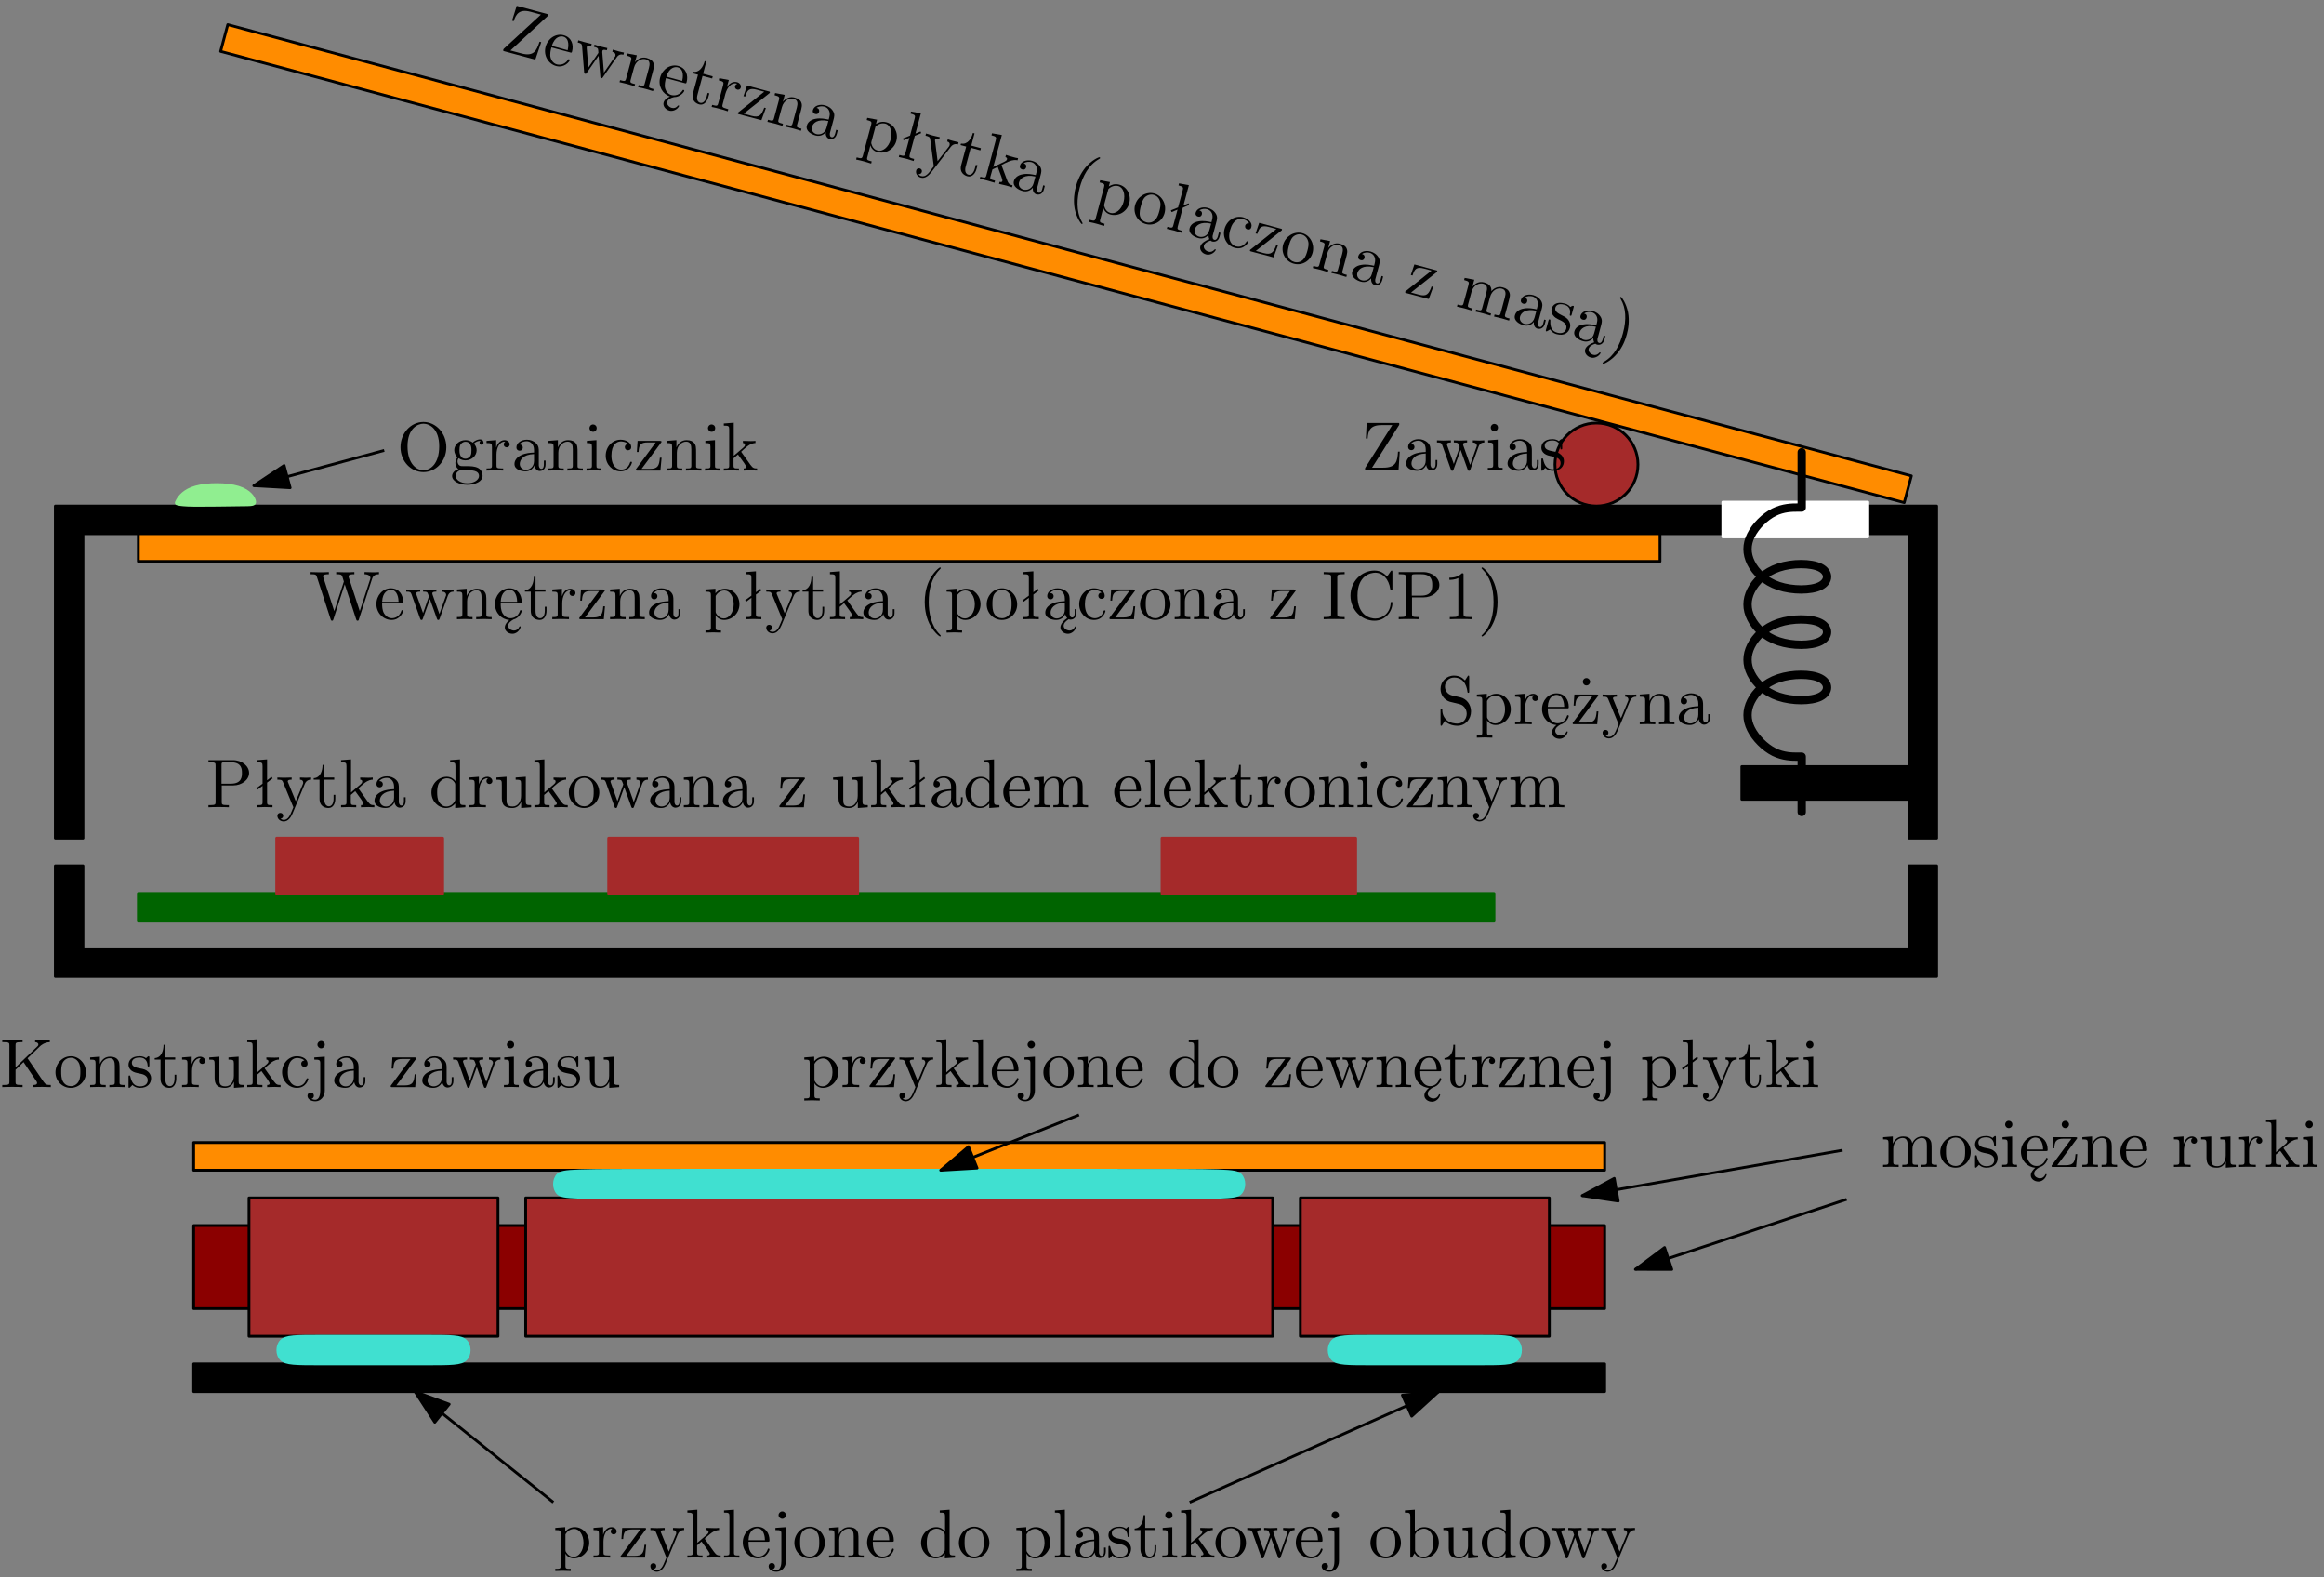 <?xml version="1.0" encoding="UTF-8"?>
<svg xmlns="http://www.w3.org/2000/svg" xmlns:xlink="http://www.w3.org/1999/xlink" width="336pt" height="228pt" viewBox="0 0 336 228" version="1.1">
<rect x="0" y="0" width="336" height="228" fill="#808080" stroke="none"/>
<defs>
<g>
<symbol overflow="visible" id="glyph0-0">
<path style="stroke:none;" d=""/>
</symbol>
<symbol overflow="visible" id="glyph0-1">
<path style="stroke:none;" d="M 9.062 -5.828 C 9.234 -6.406 9.672 -6.5 10.062 -6.5 L 10.062 -6.812 C 9.766 -6.781 9.453 -6.781 9.156 -6.781 C 8.859 -6.781 8.219 -6.797 7.969 -6.812 L 7.969 -6.5 C 8.641 -6.484 8.828 -6.156 8.828 -5.969 C 8.828 -5.906 8.797 -5.828 8.781 -5.766 L 7.281 -1.172 L 5.688 -6.047 C 5.688 -6.094 5.656 -6.156 5.656 -6.203 C 5.656 -6.5 6.234 -6.5 6.5 -6.5 L 6.5 -6.812 C 6.141 -6.781 5.469 -6.781 5.078 -6.781 C 4.703 -6.781 4.281 -6.797 3.875 -6.812 L 3.875 -6.5 C 4.438 -6.5 4.641 -6.5 4.766 -6.141 L 4.984 -5.438 L 3.594 -1.172 L 2 -6.078 C 1.984 -6.094 1.969 -6.172 1.969 -6.203 C 1.969 -6.5 2.547 -6.5 2.812 -6.5 L 2.812 -6.812 C 2.453 -6.781 1.781 -6.781 1.391 -6.781 C 1.016 -6.781 0.594 -6.797 0.172 -6.812 L 0.172 -6.5 C 0.922 -6.5 0.969 -6.453 1.094 -6.078 L 3.078 0.031 C 3.109 0.125 3.141 0.219 3.266 0.219 C 3.406 0.219 3.422 0.156 3.469 0.016 L 5.109 -5.047 L 6.766 0.031 C 6.797 0.125 6.828 0.219 6.953 0.219 C 7.094 0.219 7.125 0.156 7.156 0.016 L 9.062 -5.828 Z M 9.062 -5.828 "/>
</symbol>
<symbol overflow="visible" id="glyph0-2">
<path style="stroke:none;" d="M 3.891 -2.297 C 4.109 -2.297 4.141 -2.297 4.141 -2.516 C 4.141 -3.5 3.594 -4.469 2.359 -4.469 C 1.203 -4.469 0.281 -3.438 0.281 -2.188 C 0.281 -0.859 1.328 0.109 2.469 0.109 C 3.688 0.109 4.141 -1 4.141 -1.188 C 4.141 -1.281 4.062 -1.312 4 -1.312 C 3.922 -1.312 3.891 -1.25 3.875 -1.172 C 3.531 -0.141 2.625 -0.141 2.531 -0.141 C 2.031 -0.141 1.641 -0.438 1.406 -0.812 C 1.109 -1.281 1.109 -1.938 1.109 -2.297 L 3.891 -2.297 Z M 1.109 -2.516 C 1.172 -4 2.016 -4.25 2.359 -4.25 C 3.375 -4.25 3.484 -2.906 3.484 -2.516 L 1.109 -2.516 Z M 1.109 -2.516 "/>
</symbol>
<symbol overflow="visible" id="glyph0-3">
<path style="stroke:none;" d="M 6.172 -3.344 C 6.344 -3.844 6.656 -3.984 7.016 -3.984 L 7.016 -4.297 C 6.781 -4.281 6.5 -4.266 6.281 -4.266 C 5.984 -4.266 5.547 -4.281 5.359 -4.297 L 5.359 -3.984 C 5.719 -3.984 5.938 -3.797 5.938 -3.516 C 5.938 -3.453 5.938 -3.422 5.875 -3.297 L 4.969 -0.75 L 3.984 -3.531 C 3.953 -3.656 3.938 -3.672 3.938 -3.719 C 3.938 -3.984 4.328 -3.984 4.531 -3.984 L 4.531 -4.297 C 4.234 -4.281 3.734 -4.266 3.484 -4.266 C 3.188 -4.266 2.906 -4.281 2.609 -4.297 L 2.609 -3.984 C 2.969 -3.984 3.125 -3.969 3.234 -3.844 C 3.281 -3.781 3.391 -3.484 3.453 -3.297 L 2.609 -0.875 L 1.656 -3.531 C 1.609 -3.656 1.609 -3.672 1.609 -3.719 C 1.609 -3.984 2 -3.984 2.188 -3.984 L 2.188 -4.297 C 1.891 -4.281 1.328 -4.266 1.109 -4.266 C 1.062 -4.266 0.531 -4.281 0.172 -4.297 L 0.172 -3.984 C 0.672 -3.984 0.797 -3.953 0.922 -3.641 L 2.172 -0.109 C 2.219 0.031 2.25 0.109 2.375 0.109 C 2.516 0.109 2.531 0.047 2.578 -0.094 L 3.594 -2.906 L 4.609 -0.078 C 4.641 0.031 4.672 0.109 4.812 0.109 C 4.938 0.109 4.969 0.016 5 -0.078 L 6.172 -3.344 Z M 6.172 -3.344 "/>
</symbol>
<symbol overflow="visible" id="glyph0-4">
<path style="stroke:none;" d="M 1.094 -3.422 L 1.094 -0.75 C 1.094 -0.312 0.984 -0.312 0.312 -0.312 L 0.312 0 C 0.672 -0.016 1.172 -0.031 1.453 -0.031 C 1.703 -0.031 2.219 -0.016 2.562 0 L 2.562 -0.312 C 1.891 -0.312 1.781 -0.312 1.781 -0.75 L 1.781 -2.594 C 1.781 -3.625 2.5 -4.188 3.125 -4.188 C 3.766 -4.188 3.875 -3.656 3.875 -3.078 L 3.875 -0.75 C 3.875 -0.312 3.766 -0.312 3.094 -0.312 L 3.094 0 C 3.438 -0.016 3.953 -0.031 4.219 -0.031 C 4.469 -0.031 5 -0.016 5.328 0 L 5.328 -0.312 C 4.812 -0.312 4.562 -0.312 4.562 -0.609 L 4.562 -2.516 C 4.562 -3.375 4.562 -3.672 4.25 -4.031 C 4.109 -4.203 3.781 -4.406 3.203 -4.406 C 2.469 -4.406 2 -3.984 1.719 -3.359 L 1.719 -4.406 L 0.312 -4.297 L 0.312 -3.984 C 1.016 -3.984 1.094 -3.922 1.094 -3.422 Z M 1.094 -3.422 "/>
</symbol>
<symbol overflow="visible" id="glyph0-5">
<path style="stroke:none;" d="M 1.109 -2.516 C 1.172 -4 2.016 -4.25 2.359 -4.25 C 3.375 -4.25 3.484 -2.906 3.484 -2.516 L 1.109 -2.516 Z M 2.359 0.109 C 2.016 0.406 1.703 0.781 1.703 1.203 C 1.703 1.672 2.172 2.109 2.812 2.109 C 3.312 2.109 3.828 1.719 3.984 1.141 C 4.016 1.031 3.875 0.984 3.812 1.078 C 3.656 1.438 3.375 1.641 3.047 1.641 C 2.688 1.641 2.188 1.406 2.188 0.953 C 2.188 0.547 2.562 0.266 2.938 0.047 C 3.812 -0.172 4.141 -1.031 4.141 -1.188 C 4.141 -1.281 4.062 -1.312 4 -1.312 C 3.922 -1.312 3.891 -1.25 3.875 -1.172 C 3.531 -0.141 2.625 -0.141 2.531 -0.141 C 2.031 -0.141 1.641 -0.438 1.406 -0.812 C 1.109 -1.281 1.109 -1.938 1.109 -2.297 L 3.891 -2.297 C 4.109 -2.297 4.141 -2.297 4.141 -2.516 C 4.141 -3.5 3.594 -4.469 2.359 -4.469 C 1.203 -4.469 0.281 -3.438 0.281 -2.188 C 0.281 -0.891 1.25 0.047 2.359 0.109 Z M 2.359 0.109 "/>
</symbol>
<symbol overflow="visible" id="glyph0-6">
<path style="stroke:none;" d="M 1.719 -3.984 L 3.156 -3.984 L 3.156 -4.297 L 1.719 -4.297 L 1.719 -6.125 L 1.469 -6.125 C 1.469 -5.312 1.172 -4.25 0.188 -4.203 L 0.188 -3.984 L 1.031 -3.984 L 1.031 -1.234 C 1.031 -0.016 1.969 0.109 2.328 0.109 C 3.031 0.109 3.312 -0.594 3.312 -1.234 L 3.312 -1.797 L 3.062 -1.797 L 3.062 -1.25 C 3.062 -0.516 2.766 -0.141 2.391 -0.141 C 1.719 -0.141 1.719 -1.047 1.719 -1.219 L 1.719 -3.984 Z M 1.719 -3.984 "/>
</symbol>
<symbol overflow="visible" id="glyph0-7">
<path style="stroke:none;" d="M 1.719 -0.781 L 1.719 -2.312 C 1.719 -3.297 2.141 -4.188 2.891 -4.188 C 2.953 -4.188 2.984 -4.188 3 -4.172 C 2.969 -4.172 2.766 -4.047 2.766 -3.781 C 2.766 -3.516 2.984 -3.359 3.203 -3.359 C 3.375 -3.359 3.625 -3.484 3.625 -3.797 C 3.625 -4.109 3.312 -4.406 2.891 -4.406 C 2.156 -4.406 1.797 -3.734 1.672 -3.312 L 1.672 -4.406 L 0.281 -4.297 L 0.281 -3.984 C 0.984 -3.984 1.062 -3.922 1.062 -3.422 L 1.062 -0.75 C 1.062 -0.312 0.953 -0.312 0.281 -0.312 L 0.281 0 C 0.672 -0.016 1.141 -0.031 1.422 -0.031 C 1.812 -0.031 2.281 -0.031 2.688 0 L 2.688 -0.312 L 2.469 -0.312 C 1.734 -0.312 1.719 -0.422 1.719 -0.781 Z M 1.719 -0.781 "/>
</symbol>
<symbol overflow="visible" id="glyph0-8">
<path style="stroke:none;" d="M 3.891 -4 C 3.984 -4.109 3.984 -4.125 3.984 -4.172 C 3.984 -4.297 3.891 -4.297 3.719 -4.297 L 0.531 -4.297 L 0.422 -2.688 L 0.672 -2.688 C 0.734 -3.703 0.922 -4.078 2.016 -4.078 L 3.156 -4.078 L 0.375 -0.312 C 0.281 -0.203 0.281 -0.188 0.281 -0.141 C 0.281 0 0.344 0 0.531 0 L 3.828 0 L 4 -1.859 L 3.75 -1.859 C 3.656 -0.688 3.453 -0.25 2.297 -0.25 L 1.109 -0.25 L 3.891 -4 Z M 3.891 -4 "/>
</symbol>
<symbol overflow="visible" id="glyph0-9">
<path style="stroke:none;" d="M 3.312 -0.75 C 3.359 -0.359 3.625 0.062 4.094 0.062 C 4.312 0.062 4.922 -0.078 4.922 -0.891 L 4.922 -1.453 L 4.672 -1.453 L 4.672 -0.891 C 4.672 -0.312 4.422 -0.25 4.312 -0.25 C 3.984 -0.25 3.938 -0.703 3.938 -0.75 L 3.938 -2.734 C 3.938 -3.156 3.938 -3.547 3.578 -3.922 C 3.188 -4.312 2.688 -4.469 2.219 -4.469 C 1.391 -4.469 0.703 -4 0.703 -3.344 C 0.703 -3.047 0.906 -2.875 1.172 -2.875 C 1.453 -2.875 1.625 -3.078 1.625 -3.328 C 1.625 -3.453 1.578 -3.781 1.109 -3.781 C 1.391 -4.141 1.875 -4.25 2.188 -4.25 C 2.688 -4.25 3.25 -3.859 3.25 -2.969 L 3.25 -2.609 C 2.734 -2.578 2.047 -2.547 1.422 -2.25 C 0.672 -1.906 0.422 -1.391 0.422 -0.953 C 0.422 -0.141 1.391 0.109 2.016 0.109 C 2.672 0.109 3.125 -0.297 3.312 -0.75 Z M 3.25 -2.391 L 3.25 -1.391 C 3.25 -0.453 2.531 -0.109 2.078 -0.109 C 1.594 -0.109 1.188 -0.453 1.188 -0.953 C 1.188 -1.5 1.609 -2.328 3.25 -2.391 Z M 3.25 -2.391 "/>
</symbol>
<symbol overflow="visible" id="glyph0-10">
<path style="stroke:none;" d="M 1.75 -3.359 C 2.031 -3.875 2.516 -4.156 3.031 -4.156 C 3.766 -4.156 4.359 -3.281 4.359 -2.156 C 4.359 -0.953 3.672 -0.109 2.938 -0.109 C 2.531 -0.109 2.156 -0.312 1.891 -0.719 C 1.75 -0.922 1.75 -0.938 1.75 -1.141 L 1.75 -3.359 Z M 1.75 -0.594 C 1.797 -0.422 2.219 0.109 2.969 0.109 C 4.156 0.109 5.188 -0.875 5.188 -2.156 C 5.188 -3.422 4.234 -4.406 3.109 -4.406 C 2.328 -4.406 1.906 -3.969 1.719 -3.75 L 1.719 -4.406 L 0.281 -4.297 L 0.281 -3.984 C 0.984 -3.984 1.062 -3.922 1.062 -3.484 L 1.062 1.172 C 1.062 1.625 0.953 1.625 0.281 1.625 L 0.281 1.938 C 0.625 1.922 1.141 1.906 1.391 1.906 C 1.672 1.906 2.172 1.922 2.516 1.938 L 2.516 1.625 C 1.859 1.625 1.75 1.625 1.75 1.172 L 1.75 -0.5 L 1.75 -0.594 Z M 1.75 -0.594 "/>
</symbol>
<symbol overflow="visible" id="glyph0-11">
<path style="stroke:none;" d="M 1.391 -3.406 L 1.391 -5.938 C 1.391 -6.438 1.312 -6.5 0.609 -6.5 L 0.609 -6.812 L 2.047 -6.922 L 2.047 -3.906 L 2.688 -4.391 L 2.844 -4.172 L 2.047 -3.562 L 2.047 -0.75 C 2.047 -0.312 2.156 -0.312 2.828 -0.312 L 2.828 0 C 2.453 -0.016 1.969 -0.031 1.719 -0.031 C 1.469 -0.031 0.938 -0.016 0.609 0 L 0.609 -0.312 C 1.281 -0.312 1.391 -0.312 1.391 -0.75 L 1.391 -3.094 L 0.641 -2.531 L 0.484 -2.734 L 1.391 -3.406 Z M 1.391 -3.406 "/>
</symbol>
<symbol overflow="visible" id="glyph0-12">
<path style="stroke:none;" d="M 4.141 -3.344 C 4.391 -3.984 4.906 -3.984 5.062 -3.984 L 5.062 -4.297 C 4.828 -4.281 4.547 -4.266 4.312 -4.266 C 4.141 -4.266 3.672 -4.281 3.453 -4.297 L 3.453 -3.984 C 3.766 -3.984 3.922 -3.812 3.922 -3.562 C 3.922 -3.453 3.906 -3.438 3.859 -3.312 L 2.844 -0.875 L 1.75 -3.547 C 1.703 -3.656 1.688 -3.688 1.688 -3.734 C 1.688 -3.984 2.047 -3.984 2.25 -3.984 L 2.25 -4.297 C 1.984 -4.281 1.328 -4.266 1.156 -4.266 C 0.891 -4.266 0.484 -4.281 0.188 -4.297 L 0.188 -3.984 C 0.672 -3.984 0.859 -3.984 1 -3.641 L 2.5 0 C 2.438 0.125 2.297 0.453 2.25 0.594 C 2.031 1.141 1.75 1.828 1.109 1.828 C 1.062 1.828 0.828 1.828 0.641 1.641 C 0.953 1.609 1.031 1.391 1.031 1.219 C 1.031 0.969 0.844 0.812 0.609 0.812 C 0.406 0.812 0.188 0.938 0.188 1.234 C 0.188 1.688 0.609 2.047 1.109 2.047 C 1.734 2.047 2.141 1.469 2.375 0.906 L 4.141 -3.344 Z M 4.141 -3.344 "/>
</symbol>
<symbol overflow="visible" id="glyph0-13">
<path style="stroke:none;" d="M 2.859 -2.625 C 2.844 -2.641 2.797 -2.703 2.797 -2.734 C 2.797 -2.766 3.516 -3.375 3.609 -3.453 C 4.234 -3.953 4.656 -3.984 4.859 -3.984 L 4.859 -4.297 C 4.578 -4.266 4.453 -4.266 4.172 -4.266 C 3.812 -4.266 3.188 -4.281 3.047 -4.297 L 3.047 -3.984 C 3.234 -3.984 3.344 -3.875 3.344 -3.734 C 3.344 -3.531 3.203 -3.422 3.125 -3.344 L 1.719 -2.141 L 1.719 -6.922 L 0.281 -6.812 L 0.281 -6.5 C 0.984 -6.5 1.062 -6.438 1.062 -5.938 L 1.062 -0.75 C 1.062 -0.312 0.953 -0.312 0.281 -0.312 L 0.281 0 C 0.609 -0.016 1.078 -0.031 1.359 -0.031 C 1.672 -0.031 2.062 -0.016 2.469 0 L 2.469 -0.312 C 1.797 -0.312 1.688 -0.312 1.688 -0.75 L 1.688 -1.781 L 2.328 -2.328 C 3.094 -1.281 3.516 -0.719 3.516 -0.531 C 3.516 -0.344 3.344 -0.312 3.156 -0.312 L 3.156 0 C 3.422 -0.016 4.016 -0.031 4.234 -0.031 C 4.516 -0.031 4.812 -0.016 5.094 0 L 5.094 -0.312 C 4.719 -0.312 4.5 -0.312 4.125 -0.844 L 2.859 -2.625 Z M 2.859 -2.625 "/>
</symbol>
<symbol overflow="visible" id="glyph0-14">
<path style="stroke:none;" d="M 3.297 2.391 C 3.297 2.359 3.297 2.344 3.125 2.172 C 1.891 0.922 1.562 -0.969 1.562 -2.5 C 1.562 -4.234 1.938 -5.969 3.172 -7.203 C 3.297 -7.328 3.297 -7.344 3.297 -7.375 C 3.297 -7.453 3.266 -7.484 3.203 -7.484 C 3.094 -7.484 2.203 -6.797 1.609 -5.531 C 1.109 -4.438 0.984 -3.328 0.984 -2.5 C 0.984 -1.719 1.094 -0.516 1.641 0.625 C 2.25 1.844 3.094 2.5 3.203 2.5 C 3.266 2.5 3.297 2.469 3.297 2.391 Z M 3.297 2.391 "/>
</symbol>
<symbol overflow="visible" id="glyph0-15">
<path style="stroke:none;" d="M 4.688 -2.141 C 4.688 -3.406 3.703 -4.469 2.5 -4.469 C 1.25 -4.469 0.281 -3.375 0.281 -2.141 C 0.281 -0.844 1.312 0.109 2.484 0.109 C 3.688 0.109 4.688 -0.875 4.688 -2.141 Z M 2.5 -0.141 C 2.062 -0.141 1.625 -0.344 1.359 -0.812 C 1.109 -1.25 1.109 -1.859 1.109 -2.219 C 1.109 -2.609 1.109 -3.141 1.344 -3.578 C 1.609 -4.031 2.078 -4.25 2.484 -4.25 C 2.922 -4.25 3.344 -4.031 3.609 -3.594 C 3.875 -3.172 3.875 -2.594 3.875 -2.219 C 3.875 -1.859 3.875 -1.312 3.656 -0.875 C 3.422 -0.422 2.984 -0.141 2.5 -0.141 Z M 2.5 -0.141 "/>
</symbol>
<symbol overflow="visible" id="glyph0-16">
<path style="stroke:none;" d="M 3.25 -2.391 L 3.25 -1.391 C 3.25 -0.453 2.531 -0.109 2.078 -0.109 C 1.594 -0.109 1.188 -0.453 1.188 -0.953 C 1.188 -1.5 1.609 -2.328 3.25 -2.391 Z M 3.594 -0.156 C 3.109 0.156 2.609 0.688 2.609 1.203 C 2.609 1.672 3.078 2.109 3.703 2.109 C 4.203 2.109 4.719 1.719 4.891 1.141 C 4.922 1.031 4.766 0.984 4.719 1.078 C 4.547 1.438 4.266 1.641 3.953 1.641 C 3.594 1.641 3.078 1.406 3.078 0.953 C 3.078 0.547 3.453 0.234 3.812 0 C 3.891 0.047 3.984 0.062 4.094 0.062 C 4.312 0.062 4.922 -0.078 4.922 -0.891 L 4.922 -1.453 L 4.672 -1.453 L 4.672 -0.891 C 4.672 -0.312 4.422 -0.25 4.312 -0.25 C 3.984 -0.25 3.938 -0.703 3.938 -0.75 L 3.938 -2.734 C 3.938 -3.156 3.938 -3.547 3.578 -3.922 C 3.188 -4.312 2.688 -4.469 2.219 -4.469 C 1.391 -4.469 0.703 -4 0.703 -3.344 C 0.703 -3.047 0.906 -2.875 1.172 -2.875 C 1.453 -2.875 1.625 -3.078 1.625 -3.328 C 1.625 -3.453 1.578 -3.781 1.109 -3.781 C 1.391 -4.141 1.875 -4.25 2.188 -4.25 C 2.688 -4.25 3.25 -3.859 3.25 -2.969 L 3.25 -2.609 C 2.734 -2.578 2.047 -2.547 1.422 -2.25 C 0.672 -1.906 0.422 -1.391 0.422 -0.953 C 0.422 -0.141 1.391 0.109 2.016 0.109 C 2.672 0.109 3.125 -0.297 3.312 -0.75 C 3.344 -0.531 3.438 -0.312 3.594 -0.156 Z M 3.594 -0.156 "/>
</symbol>
<symbol overflow="visible" id="glyph0-17">
<path style="stroke:none;" d="M 3.578 -3.844 C 3.172 -3.812 3.109 -3.516 3.109 -3.391 C 3.109 -3.125 3.297 -2.938 3.562 -2.938 C 3.828 -2.938 4.031 -3.094 4.031 -3.406 C 4.031 -4.078 3.266 -4.469 2.5 -4.469 C 1.25 -4.469 0.344 -3.391 0.344 -2.156 C 0.344 -0.875 1.328 0.109 2.484 0.109 C 3.812 0.109 4.141 -1.094 4.141 -1.188 C 4.141 -1.281 4.031 -1.281 4 -1.281 C 3.922 -1.281 3.891 -1.25 3.875 -1.188 C 3.594 -0.266 2.938 -0.141 2.578 -0.141 C 2.047 -0.141 1.172 -0.562 1.172 -2.172 C 1.172 -3.797 1.984 -4.219 2.516 -4.219 C 2.609 -4.219 3.234 -4.203 3.578 -3.844 Z M 3.578 -3.844 "/>
</symbol>
<symbol overflow="visible" id="glyph0-18">
<path style="stroke:none;" d="M 2.25 -6.031 C 2.25 -6.391 2.266 -6.5 3.062 -6.5 L 3.312 -6.5 L 3.312 -6.812 C 2.969 -6.781 2.188 -6.781 1.797 -6.781 C 1.422 -6.781 0.625 -6.781 0.281 -6.812 L 0.281 -6.5 L 0.531 -6.5 C 1.328 -6.5 1.359 -6.391 1.359 -6.031 L 1.359 -0.781 C 1.359 -0.422 1.328 -0.312 0.531 -0.312 L 0.281 -0.312 L 0.281 0 C 0.625 -0.031 1.422 -0.031 1.797 -0.031 C 2.188 -0.031 2.969 -0.031 3.312 0 L 3.312 -0.312 L 3.062 -0.312 C 2.266 -0.312 2.25 -0.422 2.25 -0.781 L 2.25 -6.031 Z M 2.25 -6.031 "/>
</symbol>
<symbol overflow="visible" id="glyph0-19">
<path style="stroke:none;" d="M 6.625 -6.781 C 6.625 -6.953 6.625 -7.031 6.516 -7.031 C 6.484 -7.031 6.438 -7.031 6.359 -6.906 L 5.859 -6.172 C 5.5 -6.531 4.984 -7.031 4.031 -7.031 C 2.156 -7.031 0.562 -5.438 0.562 -3.406 C 0.562 -1.344 2.172 0.219 4.031 0.219 C 5.656 0.219 6.625 -1.172 6.625 -2.328 C 6.625 -2.422 6.625 -2.5 6.5 -2.5 C 6.391 -2.5 6.391 -2.438 6.375 -2.328 C 6.297 -0.906 5.234 -0.094 4.141 -0.094 C 3.531 -0.094 1.578 -0.422 1.578 -3.406 C 1.578 -6.375 3.531 -6.719 4.141 -6.719 C 5.219 -6.719 6.109 -5.812 6.312 -4.359 C 6.328 -4.219 6.328 -4.188 6.469 -4.188 C 6.625 -4.188 6.625 -4.219 6.625 -4.422 L 6.625 -6.781 Z M 6.625 -6.781 "/>
</symbol>
<symbol overflow="visible" id="glyph0-20">
<path style="stroke:none;" d="M 2.266 -3.156 L 3.953 -3.156 C 5.141 -3.156 6.219 -3.953 6.219 -4.953 C 6.219 -5.938 5.234 -6.812 3.875 -6.812 L 0.344 -6.812 L 0.344 -6.5 L 0.594 -6.5 C 1.359 -6.5 1.375 -6.391 1.375 -6.031 L 1.375 -0.781 C 1.375 -0.422 1.359 -0.312 0.594 -0.312 L 0.344 -0.312 L 0.344 0 C 0.703 -0.031 1.438 -0.031 1.812 -0.031 C 2.188 -0.031 2.938 -0.031 3.297 0 L 3.297 -0.312 L 3.047 -0.312 C 2.281 -0.312 2.266 -0.422 2.266 -0.781 L 2.266 -3.156 Z M 2.234 -3.406 L 2.234 -6.094 C 2.234 -6.438 2.25 -6.5 2.719 -6.5 L 3.609 -6.5 C 5.188 -6.5 5.188 -5.438 5.188 -4.953 C 5.188 -4.484 5.188 -3.406 3.609 -3.406 L 2.234 -3.406 Z M 2.234 -3.406 "/>
</symbol>
<symbol overflow="visible" id="glyph0-21">
<path style="stroke:none;" d="M 2.938 -6.375 C 2.938 -6.625 2.938 -6.641 2.703 -6.641 C 2.078 -6 1.203 -6 0.891 -6 L 0.891 -5.688 C 1.094 -5.688 1.672 -5.688 2.188 -5.953 L 2.188 -0.781 C 2.188 -0.422 2.156 -0.312 1.266 -0.312 L 0.953 -0.312 L 0.953 0 C 1.297 -0.031 2.156 -0.031 2.562 -0.031 C 2.953 -0.031 3.828 -0.031 4.172 0 L 4.172 -0.312 L 3.859 -0.312 C 2.953 -0.312 2.938 -0.422 2.938 -0.781 L 2.938 -6.375 Z M 2.938 -6.375 "/>
</symbol>
<symbol overflow="visible" id="glyph0-22">
<path style="stroke:none;" d="M 2.875 -2.5 C 2.875 -3.266 2.766 -4.469 2.219 -5.609 C 1.625 -6.828 0.766 -7.484 0.672 -7.484 C 0.609 -7.484 0.562 -7.438 0.562 -7.375 C 0.562 -7.344 0.562 -7.328 0.75 -7.141 C 1.734 -6.156 2.297 -4.578 2.297 -2.5 C 2.297 -0.781 1.938 0.969 0.703 2.219 C 0.562 2.344 0.562 2.359 0.562 2.391 C 0.562 2.453 0.609 2.5 0.672 2.5 C 0.766 2.5 1.672 1.812 2.25 0.547 C 2.766 -0.547 2.875 -1.656 2.875 -2.5 Z M 2.875 -2.5 "/>
</symbol>
<symbol overflow="visible" id="glyph0-23">
<path style="stroke:none;" d="M 3.781 -0.547 L 3.781 0.109 L 5.25 0 L 5.25 -0.312 C 4.562 -0.312 4.469 -0.375 4.469 -0.875 L 4.469 -6.922 L 3.047 -6.812 L 3.047 -6.5 C 3.734 -6.5 3.812 -6.438 3.812 -5.938 L 3.812 -3.781 C 3.531 -4.141 3.094 -4.406 2.562 -4.406 C 1.391 -4.406 0.344 -3.422 0.344 -2.141 C 0.344 -0.875 1.312 0.109 2.453 0.109 C 3.094 0.109 3.531 -0.234 3.781 -0.547 Z M 3.781 -3.219 L 3.781 -1.172 C 3.781 -1 3.781 -0.984 3.672 -0.812 C 3.375 -0.328 2.938 -0.109 2.5 -0.109 C 2.047 -0.109 1.688 -0.375 1.453 -0.75 C 1.203 -1.156 1.172 -1.719 1.172 -2.141 C 1.172 -2.5 1.188 -3.094 1.469 -3.547 C 1.688 -3.859 2.062 -4.188 2.609 -4.188 C 2.953 -4.188 3.375 -4.031 3.672 -3.594 C 3.781 -3.422 3.781 -3.406 3.781 -3.219 Z M 3.781 -3.219 "/>
</symbol>
<symbol overflow="visible" id="glyph0-24">
<path style="stroke:none;" d="M 3.891 -0.781 L 3.891 0.109 L 5.328 0 L 5.328 -0.312 C 4.641 -0.312 4.562 -0.375 4.562 -0.875 L 4.562 -4.406 L 3.094 -4.297 L 3.094 -3.984 C 3.781 -3.984 3.875 -3.922 3.875 -3.422 L 3.875 -1.656 C 3.875 -0.781 3.391 -0.109 2.656 -0.109 C 1.828 -0.109 1.781 -0.578 1.781 -1.094 L 1.781 -4.406 L 0.312 -4.297 L 0.312 -3.984 C 1.094 -3.984 1.094 -3.953 1.094 -3.078 L 1.094 -1.578 C 1.094 -0.797 1.094 0.109 2.609 0.109 C 3.172 0.109 3.609 -0.172 3.891 -0.781 Z M 3.891 -0.781 "/>
</symbol>
<symbol overflow="visible" id="glyph0-25">
<path style="stroke:none;" d="M 1.094 -3.422 L 1.094 -0.75 C 1.094 -0.312 0.984 -0.312 0.312 -0.312 L 0.312 0 C 0.672 -0.016 1.172 -0.031 1.453 -0.031 C 1.703 -0.031 2.219 -0.016 2.562 0 L 2.562 -0.312 C 1.891 -0.312 1.781 -0.312 1.781 -0.75 L 1.781 -2.594 C 1.781 -3.625 2.5 -4.188 3.125 -4.188 C 3.766 -4.188 3.875 -3.656 3.875 -3.078 L 3.875 -0.75 C 3.875 -0.312 3.766 -0.312 3.094 -0.312 L 3.094 0 C 3.438 -0.016 3.953 -0.031 4.219 -0.031 C 4.469 -0.031 5 -0.016 5.328 0 L 5.328 -0.312 C 4.672 -0.312 4.562 -0.312 4.562 -0.75 L 4.562 -2.594 C 4.562 -3.625 5.266 -4.188 5.906 -4.188 C 6.531 -4.188 6.641 -3.656 6.641 -3.078 L 6.641 -0.75 C 6.641 -0.312 6.531 -0.312 5.859 -0.312 L 5.859 0 C 6.203 -0.016 6.719 -0.031 6.984 -0.031 C 7.25 -0.031 7.766 -0.016 8.109 0 L 8.109 -0.312 C 7.594 -0.312 7.344 -0.312 7.328 -0.609 L 7.328 -2.516 C 7.328 -3.375 7.328 -3.672 7.016 -4.031 C 6.875 -4.203 6.547 -4.406 5.969 -4.406 C 5.141 -4.406 4.688 -3.812 4.531 -3.422 C 4.391 -4.297 3.656 -4.406 3.203 -4.406 C 2.469 -4.406 2 -3.984 1.719 -3.359 L 1.719 -4.406 L 0.312 -4.297 L 0.312 -3.984 C 1.016 -3.984 1.094 -3.922 1.094 -3.422 Z M 1.094 -3.422 "/>
</symbol>
<symbol overflow="visible" id="glyph0-26">
<path style="stroke:none;" d="M 1.766 -6.922 L 0.328 -6.812 L 0.328 -6.5 C 1.031 -6.5 1.109 -6.438 1.109 -5.938 L 1.109 -0.75 C 1.109 -0.312 1 -0.312 0.328 -0.312 L 0.328 0 C 0.656 -0.016 1.188 -0.031 1.438 -0.031 C 1.688 -0.031 2.172 -0.016 2.547 0 L 2.547 -0.312 C 1.875 -0.312 1.766 -0.312 1.766 -0.75 L 1.766 -6.922 Z M 1.766 -6.922 "/>
</symbol>
<symbol overflow="visible" id="glyph0-27">
<path style="stroke:none;" d="M 1.766 -4.406 L 0.375 -4.297 L 0.375 -3.984 C 1.016 -3.984 1.109 -3.922 1.109 -3.438 L 1.109 -0.75 C 1.109 -0.312 1 -0.312 0.328 -0.312 L 0.328 0 C 0.641 -0.016 1.188 -0.031 1.422 -0.031 C 1.781 -0.031 2.125 -0.016 2.469 0 L 2.469 -0.312 C 1.797 -0.312 1.766 -0.359 1.766 -0.75 L 1.766 -4.406 Z M 1.797 -6.141 C 1.797 -6.453 1.562 -6.672 1.281 -6.672 C 0.969 -6.672 0.75 -6.406 0.75 -6.141 C 0.75 -5.875 0.969 -5.609 1.281 -5.609 C 1.562 -5.609 1.797 -5.828 1.797 -6.141 Z M 1.797 -6.141 "/>
</symbol>
<symbol overflow="visible" id="glyph0-28">
<path style="stroke:none;" d="M 3.484 -3.875 L 2.203 -4.172 C 1.578 -4.328 1.203 -4.859 1.203 -5.438 C 1.203 -6.141 1.734 -6.75 2.516 -6.75 C 4.172 -6.75 4.391 -5.109 4.453 -4.672 C 4.469 -4.609 4.469 -4.547 4.578 -4.547 C 4.703 -4.547 4.703 -4.594 4.703 -4.781 L 4.703 -6.781 C 4.703 -6.953 4.703 -7.031 4.594 -7.031 C 4.531 -7.031 4.516 -7.016 4.453 -6.891 L 4.094 -6.328 C 3.797 -6.625 3.391 -7.031 2.5 -7.031 C 1.391 -7.031 0.562 -6.156 0.562 -5.094 C 0.562 -4.266 1.094 -3.531 1.859 -3.266 C 1.969 -3.234 2.484 -3.109 3.188 -2.938 C 3.453 -2.875 3.75 -2.797 4.031 -2.438 C 4.234 -2.172 4.344 -1.844 4.344 -1.516 C 4.344 -0.812 3.844 -0.094 3 -0.094 C 2.719 -0.094 1.953 -0.141 1.422 -0.625 C 0.844 -1.172 0.812 -1.797 0.812 -2.156 C 0.797 -2.266 0.719 -2.266 0.688 -2.266 C 0.562 -2.266 0.562 -2.188 0.562 -2.016 L 0.562 -0.016 C 0.562 0.156 0.562 0.219 0.672 0.219 C 0.734 0.219 0.75 0.203 0.812 0.094 C 0.812 0.078 0.844 0.047 1.172 -0.484 C 1.484 -0.141 2.125 0.219 3.016 0.219 C 4.172 0.219 4.969 -0.75 4.969 -1.859 C 4.969 -2.844 4.312 -3.672 3.484 -3.875 Z M 3.484 -3.875 "/>
</symbol>
<symbol overflow="visible" id="glyph0-29">
<path style="stroke:none;" d="M 3.891 -4 C 3.984 -4.109 3.984 -4.125 3.984 -4.172 C 3.984 -4.297 3.891 -4.297 3.719 -4.297 L 0.531 -4.297 L 0.422 -2.688 L 0.672 -2.688 C 0.734 -3.703 0.922 -4.078 2.016 -4.078 L 3.156 -4.078 L 0.375 -0.312 C 0.281 -0.203 0.281 -0.188 0.281 -0.141 C 0.281 0 0.344 0 0.531 0 L 3.828 0 L 4 -1.859 L 3.75 -1.859 C 3.656 -0.688 3.453 -0.25 2.297 -0.25 L 1.109 -0.25 L 3.891 -4 Z M 2.812 -6.141 C 2.812 -6.406 2.578 -6.672 2.281 -6.672 C 1.938 -6.672 1.75 -6.391 1.75 -6.141 C 1.75 -5.875 1.969 -5.609 2.266 -5.609 C 2.609 -5.609 2.812 -5.891 2.812 -6.141 Z M 2.812 -6.141 "/>
</symbol>
<symbol overflow="visible" id="glyph0-30">
<path style="stroke:none;" d="M 5.453 -6.453 C 5.516 -6.562 5.516 -6.578 5.516 -6.656 C 5.516 -6.812 5.469 -6.812 5.266 -6.812 L 0.797 -6.812 L 0.688 -4.562 L 0.938 -4.562 C 1 -5.688 1.312 -6.5 2.938 -6.5 L 4.5 -6.5 L 0.625 -0.375 C 0.562 -0.266 0.562 -0.25 0.562 -0.172 C 0.562 0 0.609 0 0.812 0 L 5.406 0 L 5.578 -2.656 L 5.328 -2.656 C 5.25 -1.281 5.062 -0.344 3.219 -0.344 L 1.578 -0.344 L 5.453 -6.453 Z M 5.453 -6.453 "/>
</symbol>
<symbol overflow="visible" id="glyph0-31">
<path style="stroke:none;" d="M 2.078 -1.938 C 2.297 -1.891 3.109 -1.734 3.109 -1.016 C 3.109 -0.516 2.766 -0.109 1.984 -0.109 C 1.141 -0.109 0.781 -0.672 0.594 -1.531 C 0.562 -1.656 0.562 -1.688 0.453 -1.688 C 0.328 -1.688 0.328 -1.625 0.328 -1.453 L 0.328 -0.125 C 0.328 0.047 0.328 0.109 0.438 0.109 C 0.484 0.109 0.5 0.094 0.688 -0.094 C 0.703 -0.109 0.703 -0.125 0.891 -0.312 C 1.328 0.094 1.781 0.109 1.984 0.109 C 3.125 0.109 3.594 -0.562 3.594 -1.281 C 3.594 -1.797 3.297 -2.109 3.172 -2.219 C 2.844 -2.547 2.453 -2.625 2.031 -2.703 C 1.469 -2.812 0.812 -2.938 0.812 -3.516 C 0.812 -3.875 1.062 -4.281 1.922 -4.281 C 3.016 -4.281 3.078 -3.375 3.094 -3.078 C 3.094 -2.984 3.188 -2.984 3.203 -2.984 C 3.344 -2.984 3.344 -3.031 3.344 -3.219 L 3.344 -4.234 C 3.344 -4.391 3.344 -4.469 3.234 -4.469 C 3.188 -4.469 3.156 -4.469 3.031 -4.344 C 3 -4.312 2.906 -4.219 2.859 -4.188 C 2.484 -4.469 2.078 -4.469 1.922 -4.469 C 0.703 -4.469 0.328 -3.797 0.328 -3.234 C 0.328 -2.891 0.484 -2.609 0.75 -2.391 C 1.078 -2.141 1.359 -2.078 2.078 -1.938 Z M 2.078 -1.938 "/>
</symbol>
<symbol overflow="visible" id="glyph0-32">
<path style="stroke:none;" d="M 7.188 -3.375 C 7.188 -5.406 5.688 -7.031 3.875 -7.031 C 2.078 -7.031 0.562 -5.438 0.562 -3.375 C 0.562 -1.328 2.094 0.219 3.875 0.219 C 5.688 0.219 7.188 -1.359 7.188 -3.375 Z M 3.875 -0.047 C 2.922 -0.047 1.578 -0.922 1.578 -3.516 C 1.578 -6.094 3.047 -6.781 3.875 -6.781 C 4.734 -6.781 6.156 -6.078 6.156 -3.516 C 6.156 -0.875 4.797 -0.047 3.875 -0.047 Z M 3.875 -0.047 "/>
</symbol>
<symbol overflow="visible" id="glyph0-33">
<path style="stroke:none;" d="M 2.219 -1.719 C 1.344 -1.719 1.344 -2.719 1.344 -2.938 C 1.344 -3.203 1.359 -3.531 1.5 -3.781 C 1.578 -3.891 1.812 -4.172 2.219 -4.172 C 3.078 -4.172 3.078 -3.188 3.078 -2.953 C 3.078 -2.688 3.078 -2.359 2.922 -2.109 C 2.844 -2 2.609 -1.719 2.219 -1.719 Z M 1.219 -1.797 C 1.609 -1.516 2.031 -1.484 2.219 -1.484 C 3.141 -1.484 3.828 -2.172 3.828 -2.938 C 3.828 -3.312 3.672 -3.672 3.422 -3.906 C 3.781 -4.25 4.141 -4.297 4.312 -4.297 C 4.344 -4.297 4.391 -4.297 4.422 -4.281 C 4.312 -4.25 4.25 -4.141 4.25 -4.016 C 4.25 -3.844 4.391 -3.734 4.547 -3.734 C 4.641 -3.734 4.828 -3.797 4.828 -4.031 C 4.828 -4.203 4.719 -4.516 4.328 -4.516 C 4.125 -4.516 3.688 -4.453 3.266 -4.047 C 2.844 -4.375 2.438 -4.406 2.219 -4.406 C 1.281 -4.406 0.594 -3.719 0.594 -2.953 C 0.594 -2.516 0.812 -2.141 1.062 -1.922 C 0.938 -1.781 0.75 -1.453 0.75 -1.094 C 0.75 -0.781 0.891 -0.406 1.203 -0.203 C 0.594 -0.047 0.281 0.391 0.281 0.781 C 0.281 1.5 1.266 2.047 2.484 2.047 C 3.656 2.047 4.688 1.547 4.688 0.766 C 4.688 0.422 4.562 -0.094 4.047 -0.375 C 3.516 -0.641 2.938 -0.641 2.328 -0.641 C 2.078 -0.641 1.656 -0.641 1.578 -0.656 C 1.266 -0.703 1.062 -1 1.062 -1.328 C 1.062 -1.359 1.062 -1.594 1.219 -1.797 Z M 2.5 1.828 C 1.484 1.828 0.797 1.312 0.797 0.781 C 0.797 0.328 1.172 -0.047 1.609 -0.062 L 2.203 -0.062 C 3.062 -0.062 4.172 -0.062 4.172 0.781 C 4.172 1.328 3.469 1.828 2.5 1.828 Z M 2.5 1.828 "/>
</symbol>
<symbol overflow="visible" id="glyph0-34">
<path style="stroke:none;" d="M 2.094 -4.406 L 0.578 -4.297 L 0.578 -3.984 C 1.344 -3.984 1.438 -3.922 1.438 -3.422 L 1.438 0.516 C 1.438 0.969 1.344 1.828 0.703 1.828 C 0.656 1.828 0.422 1.828 0.172 1.688 C 0.312 1.656 0.516 1.516 0.516 1.25 C 0.516 0.984 0.344 0.781 0.062 0.781 C -0.219 0.781 -0.406 0.984 -0.406 1.25 C -0.406 1.766 0.156 2.047 0.734 2.047 C 1.469 2.047 2.094 1.406 2.094 0.5 L 2.094 -4.406 Z M 2.094 -6.141 C 2.094 -6.438 1.859 -6.672 1.562 -6.672 C 1.281 -6.672 1.031 -6.438 1.031 -6.141 C 1.031 -5.859 1.281 -5.609 1.562 -5.609 C 1.859 -5.609 2.094 -5.859 2.094 -6.141 Z M 2.094 -6.141 "/>
</symbol>
<symbol overflow="visible" id="glyph0-35">
<path style="stroke:none;" d="M 1.719 -3.766 L 1.719 -6.922 L 0.281 -6.812 L 0.281 -6.5 C 0.984 -6.5 1.062 -6.438 1.062 -5.938 L 1.062 0 L 1.312 0 C 1.312 -0.016 1.391 -0.156 1.672 -0.625 C 1.812 -0.391 2.234 0.109 2.969 0.109 C 4.156 0.109 5.188 -0.875 5.188 -2.156 C 5.188 -3.422 4.219 -4.406 3.078 -4.406 C 2.297 -4.406 1.875 -3.938 1.719 -3.766 Z M 1.75 -1.141 L 1.75 -3.188 C 1.75 -3.375 1.75 -3.391 1.859 -3.547 C 2.25 -4.109 2.797 -4.188 3.031 -4.188 C 3.484 -4.188 3.844 -3.922 4.078 -3.547 C 4.344 -3.141 4.359 -2.578 4.359 -2.156 C 4.359 -1.797 4.344 -1.203 4.062 -0.75 C 3.844 -0.438 3.469 -0.109 2.938 -0.109 C 2.484 -0.109 2.125 -0.344 1.891 -0.719 C 1.75 -0.922 1.75 -0.953 1.75 -1.141 Z M 1.75 -1.141 "/>
</symbol>
<symbol overflow="visible" id="glyph0-36">
<path style="stroke:none;" d="M 3.984 -4.172 L 5.781 -5.906 C 5.859 -5.984 6.391 -6.484 7.203 -6.5 L 7.203 -6.812 C 6.938 -6.781 6.625 -6.781 6.344 -6.781 C 5.984 -6.781 5.422 -6.781 5.078 -6.812 L 5.078 -6.5 C 5.484 -6.484 5.547 -6.266 5.547 -6.172 C 5.547 -6.016 5.438 -5.906 5.359 -5.844 L 2.25 -2.859 L 2.25 -6.031 C 2.25 -6.391 2.266 -6.5 3.031 -6.5 L 3.266 -6.5 L 3.266 -6.812 C 2.922 -6.781 2.188 -6.781 1.797 -6.781 C 1.422 -6.781 0.672 -6.781 0.328 -6.812 L 0.328 -6.5 L 0.562 -6.5 C 1.328 -6.5 1.359 -6.391 1.359 -6.031 L 1.359 -0.781 C 1.359 -0.422 1.328 -0.312 0.562 -0.312 L 0.328 -0.312 L 0.328 0 C 0.672 -0.031 1.422 -0.031 1.797 -0.031 C 2.172 -0.031 2.922 -0.031 3.266 0 L 3.266 -0.312 L 3.031 -0.312 C 2.266 -0.312 2.25 -0.422 2.25 -0.781 L 2.25 -2.516 L 3.406 -3.625 L 5.203 -0.953 C 5.266 -0.859 5.359 -0.734 5.359 -0.609 C 5.359 -0.312 4.969 -0.312 4.766 -0.312 L 4.766 0 C 5.109 -0.031 5.812 -0.031 6.188 -0.031 C 6.547 -0.031 6.922 -0.016 7.344 0 L 7.344 -0.312 C 6.797 -0.312 6.594 -0.344 6.297 -0.781 L 3.984 -4.172 Z M 3.984 -4.172 "/>
</symbol>
<symbol overflow="visible" id="glyph1-0">
<path style="stroke:none;" d=""/>
</symbol>
<symbol overflow="visible" id="glyph1-1">
<path style="stroke:none;" d="M 6.938 -4.828 C 7.031 -4.922 7.031 -4.938 7.047 -5 C 7.094 -5.156 7.047 -5.156 6.859 -5.219 L 2.531 -6.375 L 1.859 -4.234 L 2.094 -4.156 C 2.438 -5.234 2.953 -5.938 4.531 -5.516 L 6.031 -5.109 L 0.703 -0.203 C 0.609 -0.109 0.609 -0.094 0.594 -0.031 C 0.547 0.141 0.594 0.156 0.781 0.203 L 5.219 1.406 L 6.078 -1.125 L 5.828 -1.188 C 5.406 0.125 4.984 0.984 3.203 0.5 L 1.625 0.078 L 6.938 -4.828 Z M 6.938 -4.828 "/>
</symbol>
<symbol overflow="visible" id="glyph1-2">
<path style="stroke:none;" d="M 4.359 -1.219 C 4.562 -1.156 4.594 -1.141 4.656 -1.359 C 4.906 -2.297 4.625 -3.375 3.438 -3.703 C 2.312 -4 1.156 -3.25 0.828 -2.031 C 0.484 -0.75 1.25 0.453 2.359 0.75 C 3.531 1.062 4.266 0.109 4.312 -0.062 C 4.328 -0.156 4.266 -0.219 4.203 -0.234 C 4.125 -0.25 4.094 -0.203 4.047 -0.125 C 3.438 0.766 2.562 0.531 2.469 0.516 C 2 0.391 1.688 0 1.562 -0.422 C 1.406 -0.953 1.578 -1.594 1.672 -1.938 L 4.359 -1.219 Z M 1.734 -2.156 C 2.156 -3.562 3.047 -3.594 3.375 -3.5 C 4.359 -3.234 4.109 -1.906 4.016 -1.531 L 1.734 -2.156 Z M 1.734 -2.156 "/>
</symbol>
<symbol overflow="visible" id="glyph1-3">
<path style="stroke:none;" d="M 6.828 -1.641 C 7.125 -2.078 7.453 -2.125 7.812 -2.031 L 7.891 -2.344 C 7.656 -2.391 7.391 -2.438 7.172 -2.5 C 6.891 -2.578 6.469 -2.703 6.281 -2.766 L 6.203 -2.453 C 6.562 -2.359 6.719 -2.141 6.641 -1.859 C 6.625 -1.797 6.625 -1.781 6.531 -1.672 L 4.984 0.562 L 4.75 -2.375 C 4.766 -2.516 4.75 -2.531 4.766 -2.578 C 4.828 -2.828 5.219 -2.719 5.406 -2.672 L 5.484 -2.984 C 5.203 -3.047 4.719 -3.156 4.469 -3.219 C 4.188 -3.297 3.922 -3.391 3.625 -3.484 L 3.547 -3.172 C 3.906 -3.078 4.047 -3.016 4.125 -2.875 C 4.156 -2.812 4.188 -2.484 4.188 -2.297 L 2.734 -0.172 L 2.5 -2.984 C 2.5 -3.109 2.5 -3.125 2.516 -3.172 C 2.578 -3.422 2.969 -3.328 3.141 -3.281 L 3.219 -3.594 C 2.938 -3.656 2.391 -3.781 2.188 -3.844 C 2.141 -3.844 1.625 -4 1.281 -4.109 L 1.203 -3.797 C 1.688 -3.672 1.781 -3.609 1.828 -3.281 L 2.125 0.453 C 2.125 0.609 2.141 0.688 2.266 0.719 C 2.406 0.766 2.422 0.703 2.516 0.578 L 4.219 -1.875 L 4.469 1.109 C 4.469 1.234 4.484 1.312 4.625 1.359 C 4.734 1.391 4.797 1.297 4.844 1.219 L 6.828 -1.641 Z M 6.828 -1.641 "/>
</symbol>
<symbol overflow="visible" id="glyph1-4">
<path style="stroke:none;" d="M 1.953 -3.031 L 1.25 -0.438 C 1.141 -0.016 1.031 -0.047 0.375 -0.219 L 0.297 0.078 C 0.656 0.156 1.141 0.266 1.422 0.344 C 1.656 0.406 2.141 0.562 2.469 0.656 L 2.547 0.359 C 1.906 0.188 1.797 0.172 1.906 -0.25 L 2.391 -2.031 C 2.656 -3.031 3.5 -3.406 4.094 -3.234 C 4.719 -3.078 4.703 -2.531 4.547 -1.969 L 3.938 0.281 C 3.828 0.703 3.719 0.672 3.062 0.5 L 2.984 0.797 C 3.328 0.875 3.828 0.984 4.094 1.062 C 4.328 1.125 4.828 1.281 5.141 1.375 L 5.219 1.078 C 4.734 0.953 4.484 0.891 4.562 0.594 L 5.062 -1.25 C 5.281 -2.078 5.359 -2.359 5.156 -2.797 C 5.062 -3 4.797 -3.266 4.234 -3.422 C 3.531 -3.609 2.969 -3.328 2.531 -2.812 L 2.797 -3.812 L 1.406 -4.078 L 1.328 -3.766 C 2.016 -3.578 2.078 -3.5 1.953 -3.031 Z M 1.953 -3.031 "/>
</symbol>
<symbol overflow="visible" id="glyph1-5">
<path style="stroke:none;" d="M 1.734 -2.156 C 2.156 -3.562 3.047 -3.594 3.375 -3.5 C 4.359 -3.234 4.109 -1.906 4.016 -1.531 L 1.734 -2.156 Z M 2.25 0.719 C 1.844 0.906 1.438 1.188 1.328 1.594 C 1.203 2.047 1.547 2.594 2.172 2.766 C 2.656 2.891 3.266 2.641 3.547 2.141 C 3.609 2.047 3.5 1.953 3.406 2.031 C 3.156 2.344 2.844 2.453 2.516 2.359 C 2.172 2.281 1.75 1.922 1.859 1.484 C 1.969 1.094 2.406 0.906 2.828 0.812 C 3.734 0.812 4.266 0.078 4.312 -0.062 C 4.328 -0.156 4.266 -0.219 4.203 -0.234 C 4.125 -0.25 4.094 -0.203 4.047 -0.125 C 3.438 0.766 2.562 0.531 2.469 0.516 C 2 0.391 1.688 0 1.562 -0.422 C 1.406 -0.953 1.578 -1.594 1.672 -1.938 L 4.359 -1.219 C 4.562 -1.156 4.594 -1.141 4.656 -1.359 C 4.906 -2.297 4.625 -3.375 3.438 -3.703 C 2.312 -4 1.156 -3.25 0.828 -2.031 C 0.5 -0.781 1.188 0.375 2.25 0.719 Z M 2.25 0.719 "/>
</symbol>
<symbol overflow="visible" id="glyph1-6">
<path style="stroke:none;" d="M 2.688 -3.406 L 4.078 -3.031 L 4.156 -3.344 L 2.766 -3.719 L 3.234 -5.484 L 3 -5.547 C 2.797 -4.75 2.219 -3.812 1.281 -4.016 L 1.219 -3.797 L 2.031 -3.578 L 1.312 -0.922 C 1 0.25 1.875 0.625 2.219 0.719 C 2.891 0.891 3.359 0.281 3.516 -0.328 L 3.672 -0.875 L 3.422 -0.938 L 3.281 -0.406 C 3.094 0.297 2.703 0.578 2.344 0.484 C 1.688 0.297 1.922 -0.578 1.969 -0.734 L 2.688 -3.406 Z M 2.688 -3.406 "/>
</symbol>
<symbol overflow="visible" id="glyph1-7">
<path style="stroke:none;" d="M 1.859 -0.312 L 2.25 -1.797 C 2.516 -2.75 3.141 -3.5 3.875 -3.297 C 3.938 -3.281 3.953 -3.281 3.969 -3.25 C 3.953 -3.266 3.719 -3.188 3.656 -2.938 C 3.578 -2.672 3.75 -2.484 3.969 -2.422 C 4.141 -2.375 4.406 -2.422 4.484 -2.734 C 4.562 -3.031 4.344 -3.391 3.938 -3.5 C 3.219 -3.688 2.703 -3.141 2.469 -2.766 L 2.75 -3.812 L 1.375 -4.078 L 1.297 -3.766 C 1.984 -3.594 2.047 -3.5 1.922 -3.031 L 1.219 -0.438 C 1.109 -0.016 1 -0.047 0.344 -0.219 L 0.266 0.078 C 0.656 0.156 1.125 0.266 1.391 0.344 C 1.766 0.438 2.219 0.562 2.594 0.703 L 2.672 0.406 L 2.469 0.344 C 1.75 0.156 1.766 0.031 1.859 -0.312 Z M 1.859 -0.312 "/>
</symbol>
<symbol overflow="visible" id="glyph1-8">
<path style="stroke:none;" d="M 4.797 -2.859 C 4.906 -2.938 4.906 -2.953 4.922 -3 C 4.953 -3.125 4.875 -3.156 4.703 -3.188 L 1.625 -4.016 L 1.109 -2.484 L 1.359 -2.422 C 1.656 -3.391 1.953 -3.703 3.016 -3.422 L 4.109 -3.125 L 0.438 -0.203 C 0.312 -0.125 0.312 -0.109 0.297 -0.062 C 0.266 0.078 0.328 0.094 0.516 0.141 L 3.703 0.984 L 4.344 -0.766 L 4.109 -0.828 C 3.703 0.281 3.391 0.656 2.281 0.359 L 1.141 0.047 L 4.797 -2.859 Z M 4.797 -2.859 "/>
</symbol>
<symbol overflow="visible" id="glyph1-9">
<path style="stroke:none;" d="M 3.391 0.141 C 3.344 0.531 3.484 1 3.938 1.125 C 4.156 1.172 4.766 1.203 4.984 0.422 L 5.125 -0.125 L 4.891 -0.203 L 4.75 0.344 C 4.594 0.906 4.328 0.906 4.234 0.875 C 3.906 0.797 3.984 0.344 3.984 0.297 L 4.5 -1.625 C 4.609 -2.031 4.719 -2.406 4.469 -2.859 C 4.188 -3.344 3.75 -3.609 3.297 -3.734 C 2.5 -3.953 1.703 -3.672 1.531 -3.047 C 1.453 -2.75 1.625 -2.547 1.875 -2.484 C 2.156 -2.406 2.359 -2.547 2.422 -2.797 C 2.453 -2.906 2.516 -3.25 2.062 -3.375 C 2.422 -3.641 2.906 -3.625 3.203 -3.547 C 3.688 -3.406 4.141 -2.891 3.906 -2.031 L 3.812 -1.672 C 3.312 -1.781 2.641 -1.922 1.953 -1.797 C 1.156 -1.672 0.766 -1.234 0.656 -0.812 C 0.438 -0.031 1.312 0.469 1.922 0.625 C 2.547 0.797 3.094 0.531 3.391 0.141 Z M 3.766 -1.469 L 3.5 -0.5 C 3.266 0.406 2.469 0.547 2.031 0.422 C 1.578 0.297 1.266 -0.125 1.391 -0.609 C 1.531 -1.141 2.156 -1.828 3.766 -1.469 Z M 3.766 -1.469 "/>
</symbol>
<symbol overflow="visible" id="glyph1-10">
<path style="stroke:none;" d="M 2.562 -2.797 C 2.969 -3.219 3.516 -3.359 4 -3.234 C 4.719 -3.047 5.047 -2.047 4.766 -0.953 C 4.453 0.203 3.578 0.844 2.875 0.656 C 2.469 0.547 2.156 0.266 2.016 -0.203 C 1.922 -0.438 1.938 -0.453 1.984 -0.656 L 2.562 -2.797 Z M 1.844 -0.125 C 1.844 0.062 2.109 0.688 2.844 0.875 C 3.984 1.188 5.234 0.5 5.578 -0.734 C 5.906 -1.969 5.234 -3.156 4.141 -3.438 C 3.391 -3.641 2.875 -3.328 2.625 -3.188 L 2.797 -3.812 L 1.375 -4.078 L 1.297 -3.766 C 1.984 -3.594 2.047 -3.5 1.938 -3.078 L 0.734 1.406 C 0.609 1.844 0.5 1.812 -0.156 1.641 L -0.234 1.953 C 0.109 2.016 0.609 2.141 0.844 2.203 C 1.109 2.281 1.594 2.422 1.938 2.531 L 2.016 2.219 C 1.375 2.047 1.266 2.016 1.391 1.578 L 1.812 -0.031 L 1.844 -0.125 Z M 1.844 -0.125 "/>
</symbol>
<symbol overflow="visible" id="glyph1-11">
<path style="stroke:none;" d="M 2.219 -2.938 L 2.875 -5.375 C 3.016 -5.859 2.953 -5.938 2.281 -6.125 L 2.359 -6.422 L 3.781 -6.156 L 3 -3.234 L 3.734 -3.531 L 3.828 -3.297 L 2.906 -2.906 L 2.172 -0.188 C 2.062 0.234 2.156 0.266 2.812 0.438 L 2.734 0.734 C 2.375 0.625 1.922 0.484 1.672 0.406 C 1.438 0.344 0.906 0.234 0.594 0.156 L 0.672 -0.141 C 1.312 0.031 1.422 0.062 1.531 -0.359 L 2.141 -2.625 L 1.281 -2.266 L 1.172 -2.516 L 2.219 -2.938 Z M 2.219 -2.938 "/>
</symbol>
<symbol overflow="visible" id="glyph1-12">
<path style="stroke:none;" d="M 4.859 -2.156 C 5.266 -2.703 5.766 -2.578 5.922 -2.531 L 6 -2.844 C 5.766 -2.891 5.5 -2.953 5.281 -3.016 C 5.109 -3.047 4.656 -3.188 4.438 -3.266 L 4.359 -2.953 C 4.672 -2.875 4.766 -2.672 4.703 -2.422 C 4.672 -2.312 4.656 -2.312 4.594 -2.203 L 2.969 -0.109 L 2.609 -2.969 C 2.594 -3.094 2.578 -3.125 2.594 -3.172 C 2.656 -3.406 3.016 -3.312 3.203 -3.266 L 3.281 -3.578 C 3.031 -3.625 2.391 -3.781 2.219 -3.828 C 1.969 -3.891 1.578 -4.016 1.297 -4.109 L 1.219 -3.797 C 1.688 -3.672 1.859 -3.625 1.906 -3.25 L 2.422 0.641 C 2.328 0.75 2.094 1.031 2.016 1.156 C 1.672 1.641 1.219 2.219 0.609 2.047 C 0.562 2.047 0.328 1.984 0.203 1.75 C 0.5 1.797 0.641 1.609 0.688 1.438 C 0.75 1.203 0.609 1 0.391 0.938 C 0.188 0.891 -0.062 0.953 -0.125 1.234 C -0.25 1.672 0.062 2.141 0.547 2.266 C 1.141 2.438 1.688 1.969 2.062 1.484 L 4.859 -2.156 Z M 4.859 -2.156 "/>
</symbol>
<symbol overflow="visible" id="glyph1-13">
<path style="stroke:none;" d="M 3.438 -1.797 C 3.438 -1.812 3.406 -1.891 3.406 -1.922 C 3.422 -1.953 4.266 -2.359 4.375 -2.391 C 5.109 -2.719 5.531 -2.641 5.719 -2.594 L 5.797 -2.906 C 5.531 -2.938 5.406 -2.969 5.141 -3.047 C 4.797 -3.141 4.188 -3.312 4.047 -3.375 L 3.969 -3.062 C 4.156 -3 4.234 -2.891 4.203 -2.75 C 4.141 -2.547 3.984 -2.484 3.875 -2.422 L 2.203 -1.625 L 3.453 -6.25 L 2.031 -6.5 L 1.953 -6.203 C 2.641 -6.031 2.703 -5.938 2.562 -5.453 L 1.219 -0.438 C 1.109 -0.016 1 -0.047 0.344 -0.219 L 0.266 0.078 C 0.594 0.141 1.062 0.25 1.328 0.328 C 1.625 0.406 2 0.516 2.391 0.641 L 2.469 0.344 C 1.812 0.172 1.703 0.141 1.812 -0.281 L 2.094 -1.281 L 2.859 -1.641 C 3.312 -0.438 3.578 0.219 3.531 0.391 C 3.484 0.578 3.312 0.562 3.125 0.516 L 3.047 0.812 C 3.312 0.875 3.891 1.016 4.109 1.062 C 4.375 1.141 4.656 1.234 4.922 1.312 L 5 1.016 C 4.641 0.922 4.422 0.875 4.203 0.25 L 3.438 -1.797 Z M 3.438 -1.797 "/>
</symbol>
<symbol overflow="visible" id="glyph1-14">
<path style="stroke:none;" d="M 2.562 3.172 C 2.578 3.141 2.578 3.125 2.453 2.906 C 1.594 1.375 1.766 -0.531 2.156 -2.016 C 2.609 -3.688 3.422 -5.266 4.922 -6.125 C 5.078 -6.219 5.094 -6.234 5.094 -6.266 C 5.109 -6.344 5.094 -6.391 5.031 -6.406 C 4.922 -6.438 3.891 -6 2.984 -4.922 C 2.234 -4 1.812 -2.969 1.594 -2.172 C 1.391 -1.406 1.203 -0.219 1.422 1.031 C 1.688 2.359 2.344 3.219 2.453 3.25 C 2.516 3.266 2.547 3.25 2.562 3.172 Z M 2.562 3.172 "/>
</symbol>
<symbol overflow="visible" id="glyph1-15">
<path style="stroke:none;" d="M 5.078 -0.844 C 5.406 -2.078 4.734 -3.359 3.578 -3.672 C 2.359 -3.984 1.141 -3.188 0.812 -1.984 C 0.484 -0.734 1.234 0.453 2.375 0.75 C 3.531 1.062 4.75 0.375 5.078 -0.844 Z M 2.453 0.5 C 2.031 0.391 1.656 0.094 1.516 -0.422 C 1.406 -0.922 1.562 -1.516 1.656 -1.859 C 1.75 -2.234 1.891 -2.75 2.219 -3.109 C 2.594 -3.469 3.094 -3.578 3.5 -3.469 C 3.922 -3.359 4.281 -3.031 4.422 -2.531 C 4.578 -2.062 4.422 -1.5 4.328 -1.141 C 4.234 -0.797 4.094 -0.266 3.75 0.109 C 3.422 0.484 2.906 0.625 2.453 0.5 Z M 2.453 0.5 "/>
</symbol>
<symbol overflow="visible" id="glyph1-16">
<path style="stroke:none;" d="M 3.766 -1.469 L 3.5 -0.5 C 3.266 0.406 2.469 0.547 2.031 0.422 C 1.578 0.297 1.266 -0.125 1.391 -0.609 C 1.531 -1.141 2.156 -1.828 3.766 -1.469 Z M 3.516 0.781 C 2.953 0.969 2.344 1.344 2.203 1.828 C 2.078 2.281 2.422 2.828 3.031 2.984 C 3.516 3.125 4.125 2.875 4.422 2.375 C 4.484 2.281 4.359 2.188 4.281 2.266 C 4.016 2.562 3.703 2.688 3.391 2.594 C 3.047 2.516 2.609 2.156 2.719 1.719 C 2.828 1.328 3.266 1.109 3.688 0.984 C 3.75 1.047 3.828 1.094 3.938 1.125 C 4.156 1.172 4.766 1.203 4.984 0.422 L 5.125 -0.125 L 4.891 -0.203 L 4.75 0.344 C 4.594 0.906 4.328 0.906 4.234 0.875 C 3.906 0.797 3.984 0.344 3.984 0.297 L 4.5 -1.625 C 4.609 -2.031 4.719 -2.406 4.469 -2.859 C 4.188 -3.344 3.75 -3.609 3.297 -3.734 C 2.5 -3.953 1.703 -3.672 1.531 -3.047 C 1.453 -2.75 1.625 -2.547 1.875 -2.484 C 2.156 -2.406 2.359 -2.547 2.422 -2.797 C 2.453 -2.906 2.516 -3.25 2.062 -3.375 C 2.422 -3.641 2.906 -3.625 3.203 -3.547 C 3.688 -3.406 4.141 -2.891 3.906 -2.031 L 3.812 -1.672 C 3.312 -1.781 2.641 -1.922 1.953 -1.797 C 1.156 -1.672 0.766 -1.234 0.656 -0.812 C 0.438 -0.031 1.312 0.469 1.922 0.625 C 2.547 0.797 3.094 0.531 3.391 0.141 C 3.375 0.344 3.406 0.594 3.516 0.781 Z M 3.516 0.781 "/>
</symbol>
<symbol overflow="visible" id="glyph1-17">
<path style="stroke:none;" d="M 4.453 -2.797 C 4.047 -2.859 3.906 -2.578 3.875 -2.469 C 3.812 -2.203 3.953 -1.984 4.203 -1.922 C 4.469 -1.859 4.688 -1.938 4.766 -2.25 C 4.953 -2.891 4.312 -3.469 3.578 -3.672 C 2.359 -3.984 1.203 -3.188 0.891 -1.984 C 0.547 -0.75 1.25 0.453 2.375 0.75 C 3.656 1.094 4.281 0.016 4.312 -0.062 C 4.328 -0.156 4.219 -0.188 4.188 -0.203 C 4.109 -0.219 4.094 -0.203 4.062 -0.141 C 3.531 0.688 2.875 0.625 2.516 0.531 C 2.016 0.391 1.266 -0.25 1.688 -1.797 C 2.109 -3.375 3.016 -3.562 3.531 -3.422 C 3.609 -3.406 4.219 -3.219 4.453 -2.797 Z M 4.453 -2.797 "/>
</symbol>
<symbol overflow="visible" id="glyph1-18">
<path style="stroke:none;" d="M 1.953 -3.031 L 1.25 -0.438 C 1.141 -0.016 1.031 -0.047 0.375 -0.219 L 0.297 0.078 C 0.656 0.156 1.141 0.266 1.422 0.344 C 1.656 0.406 2.141 0.562 2.469 0.656 L 2.547 0.359 C 1.906 0.188 1.797 0.172 1.906 -0.25 L 2.391 -2.031 C 2.656 -3.031 3.5 -3.406 4.094 -3.234 C 4.719 -3.078 4.703 -2.531 4.547 -1.969 L 3.938 0.281 C 3.828 0.703 3.719 0.672 3.062 0.5 L 2.984 0.797 C 3.328 0.875 3.828 0.984 4.094 1.062 C 4.328 1.125 4.828 1.281 5.141 1.375 L 5.219 1.078 C 4.594 0.906 4.484 0.891 4.594 0.469 L 5.078 -1.312 C 5.344 -2.312 6.172 -2.688 6.781 -2.516 C 7.391 -2.359 7.375 -1.812 7.219 -1.25 L 6.609 1 C 6.5 1.422 6.391 1.391 5.734 1.219 L 5.656 1.516 C 5.984 1.594 6.5 1.703 6.766 1.781 C 7.016 1.844 7.5 2 7.828 2.094 L 7.906 1.797 C 7.406 1.672 7.172 1.609 7.234 1.297 L 7.734 -0.547 C 7.953 -1.375 8.031 -1.656 7.828 -2.078 C 7.734 -2.281 7.469 -2.562 6.906 -2.703 C 6.109 -2.922 5.516 -2.469 5.266 -2.141 C 5.344 -3.016 4.672 -3.297 4.234 -3.422 C 3.531 -3.609 2.969 -3.328 2.531 -2.812 L 2.797 -3.812 L 1.406 -4.078 L 1.328 -3.766 C 2.016 -3.578 2.078 -3.5 1.953 -3.031 Z M 1.953 -3.031 "/>
</symbol>
<symbol overflow="visible" id="glyph1-19">
<path style="stroke:none;" d="M 2.5 -1.344 C 2.703 -1.234 3.453 -0.859 3.266 -0.172 C 3.141 0.312 2.703 0.609 1.953 0.406 C 1.141 0.188 0.922 -0.453 0.969 -1.328 C 0.969 -1.453 0.984 -1.484 0.875 -1.5 C 0.75 -1.547 0.734 -1.484 0.688 -1.328 L 0.344 -0.047 C 0.297 0.125 0.281 0.188 0.391 0.219 C 0.438 0.234 0.453 0.219 0.703 0.078 C 0.703 0.078 0.703 0.062 0.938 -0.062 C 1.25 0.438 1.688 0.578 1.891 0.625 C 2.984 0.922 3.609 0.391 3.797 -0.297 C 3.938 -0.797 3.734 -1.172 3.641 -1.312 C 3.406 -1.719 3.047 -1.891 2.672 -2.078 C 2.156 -2.344 1.547 -2.641 1.688 -3.188 C 1.781 -3.547 2.141 -3.859 2.969 -3.641 C 4.016 -3.359 3.844 -2.469 3.781 -2.172 C 3.75 -2.078 3.844 -2.047 3.859 -2.047 C 4 -2.016 4.016 -2.062 4.062 -2.25 L 4.328 -3.234 C 4.375 -3.375 4.391 -3.453 4.281 -3.469 C 4.234 -3.484 4.203 -3.5 4.047 -3.422 C 4 -3.391 3.906 -3.328 3.844 -3.312 C 3.562 -3.672 3.156 -3.781 3.016 -3.812 C 1.828 -4.125 1.297 -3.594 1.156 -3.047 C 1.062 -2.719 1.141 -2.391 1.344 -2.125 C 1.594 -1.781 1.844 -1.641 2.5 -1.344 Z M 2.5 -1.344 "/>
</symbol>
<symbol overflow="visible" id="glyph1-20">
<path style="stroke:none;" d="M 3.422 -1.672 C 3.625 -2.406 3.828 -3.594 3.594 -4.844 C 3.328 -6.172 2.672 -7.031 2.594 -7.062 C 2.531 -7.078 2.469 -7.047 2.453 -6.984 C 2.453 -6.953 2.438 -6.938 2.562 -6.703 C 3.266 -5.5 3.406 -3.828 2.859 -1.828 C 2.422 -0.156 1.625 1.438 0.094 2.328 C -0.062 2.406 -0.062 2.422 -0.078 2.453 C -0.094 2.516 -0.047 2.578 0.016 2.594 C 0.094 2.625 1.141 2.188 2.031 1.109 C 2.812 0.188 3.203 -0.844 3.422 -1.672 Z M 3.422 -1.672 "/>
</symbol>
</g>
</defs>
<g id="surface0">
<path style="fill-rule:evenodd;fill:rgb(54.5%,0%,0%);fill-opacity:1;stroke-width:0.4;stroke-linecap:butt;stroke-linejoin:round;stroke:rgb(0%,0%,0%);stroke-opacity:1;stroke-miterlimit:10;" d="M 132 248.001 L 132 236.001 L 336 236.001 L 336 248.001 Z M 132 248.001 " transform="matrix(1,0,0,-1,-104,425.146)"/>
<path style="fill-rule:evenodd;fill:rgb(0%,0%,0%);fill-opacity:1;stroke-width:0.4;stroke-linecap:butt;stroke-linejoin:round;stroke:rgb(0%,0%,0%);stroke-opacity:1;stroke-miterlimit:10;" d="M 112 304.001 L 112 352.001 L 384 352.001 L 384 304.001 L 380 304.001 L 380 348.001 L 116 348.001 L 116 304.001 Z M 112 304.001 " transform="matrix(1,0,0,-1,-104,425.146)"/>
<path style="fill-rule:evenodd;fill:rgb(100%,54.9%,0%);fill-opacity:1;stroke-width:0.4;stroke-linecap:butt;stroke-linejoin:round;stroke:rgb(0%,0%,0%);stroke-opacity:1;stroke-miterlimit:10;" d="M 124 348.001 L 124 344.001 L 344 344.001 L 344 348.001 Z M 124 348.001 " transform="matrix(1,0,0,-1,-104,425.146)"/>
<path style="fill-rule:evenodd;fill:rgb(64.7%,16.5%,16.5%);fill-opacity:1;stroke-width:0.4;stroke-linecap:butt;stroke-linejoin:round;stroke:rgb(0%,0%,0%);stroke-opacity:1;stroke-miterlimit:10;" d="M 340.812 358.001 C 340.812 361.314 338.125 364.001 334.812 364.001 C 331.5 364.001 328.812 361.314 328.812 358.001 C 328.812 354.685 331.5 352.001 334.812 352.001 C 338.125 352.001 340.812 354.685 340.812 358.001 Z M 340.812 358.001 " transform="matrix(1,0,0,-1,-104,425.146)"/>
<path style="fill-rule:evenodd;fill:rgb(100%,54.9%,0%);fill-opacity:1;stroke-width:0.4;stroke-linecap:butt;stroke-linejoin:round;stroke:rgb(0%,0%,0%);stroke-opacity:1;stroke-miterlimit:10;" d="M 136.93 421.583 L 135.895 417.72 L 379.309 352.497 L 380.344 356.361 Z M 136.93 421.583 " transform="matrix(1,0,0,-1,-104,425.146)"/>
<path style="fill-rule:evenodd;fill:rgb(100%,100%,100%);fill-opacity:1;stroke-width:0.4;stroke-linecap:butt;stroke-linejoin:round;stroke:rgb(100%,100%,100%);stroke-opacity:1;stroke-miterlimit:10;" d="M 353.082 352.568 L 353.082 347.54 L 374.047 347.54 L 374.047 352.568 Z M 353.082 352.568 " transform="matrix(1,0,0,-1,-104,425.146)"/>
<path style="fill:none;stroke-width:1.2;stroke-linecap:round;stroke-linejoin:round;stroke:rgb(0%,0%,0%);stroke-opacity:1;stroke-miterlimit:10;" d="M 364.488 359.779 L 364.488 351.779 C 364.488 351.779 364.488 351.779 363.82 351.779 C 363.156 351.779 361.82 351.779 360.488 351.111 C 359.156 350.443 357.82 349.111 357.156 347.779 C 356.488 346.443 356.488 345.111 357.156 343.779 C 357.82 342.443 359.156 341.111 361.156 340.443 C 363.156 339.779 365.82 339.779 367.156 340.443 C 368.488 341.111 368.488 342.443 367.156 343.111 C 365.82 343.779 363.156 343.779 361.156 343.111 C 359.156 342.443 357.82 341.111 357.156 339.779 C 356.488 338.443 356.488 337.111 357.156 335.779 C 357.82 334.443 359.156 333.111 361.156 332.443 C 363.156 331.779 365.82 331.779 367.156 332.443 C 368.488 333.111 368.488 334.443 367.156 335.111 C 365.82 335.779 363.156 335.779 361.156 335.111 C 359.156 334.443 357.82 333.111 357.156 331.779 C 356.488 330.443 356.488 329.111 357.156 327.779 C 357.82 326.443 359.156 325.111 361.156 324.443 C 363.156 323.779 365.82 323.779 367.156 324.443 C 368.488 325.111 368.488 326.443 367.156 327.111 C 365.82 327.779 363.156 327.779 361.156 327.111 C 359.156 326.443 357.82 325.111 357.156 323.779 C 356.488 322.443 356.488 321.111 357.156 319.779 C 357.82 318.443 359.156 317.111 360.488 316.443 C 361.82 315.779 363.156 315.779 363.82 315.779 C 364.488 315.779 364.488 315.779 364.488 315.779 L 364.488 307.779 " transform="matrix(1,0,0,-1,-104,425.146)"/>
<path style="fill-rule:evenodd;fill:rgb(100%,100%,100%);fill-opacity:1;stroke-width:0.4;stroke-linecap:butt;stroke-linejoin:round;stroke:rgb(100%,100%,100%);stroke-opacity:1;stroke-miterlimit:10;" d="M 353.203 352.2 L 353.203 352.2 L 353.203 352.2 L 353.203 352.2 Z M 353.203 352.2 " transform="matrix(1,0,0,-1,-104,425.146)"/>
<path style="fill-rule:evenodd;fill:rgb(0%,0%,0%);fill-opacity:1;stroke-width:0.4;stroke-linecap:butt;stroke-linejoin:round;stroke:rgb(0%,0%,0%);stroke-opacity:1;stroke-miterlimit:10;" d="M 355.832 314.341 L 355.832 309.611 L 381.867 309.611 L 381.867 314.341 Z M 355.832 314.341 " transform="matrix(1,0,0,-1,-104,425.146)"/>
<g style="fill:rgb(0%,0%,0%);fill-opacity:1;">
  <use xlink:href="#glyph0-1" x="44.732" y="89.501"/>
  <use xlink:href="#glyph0-2" x="54.137" y="89.501"/>
  <use xlink:href="#glyph0-3" x="58.56" y="89.501"/>
  <use xlink:href="#glyph0-4" x="65.753" y="89.501"/>
  <use xlink:href="#glyph0-5" x="71.282" y="89.501"/>
  <use xlink:href="#glyph0-6" x="75.706" y="89.501"/>
  <use xlink:href="#glyph0-7" x="79.571" y="89.501"/>
  <use xlink:href="#glyph0-8" x="83.467" y="89.501"/>
  <use xlink:href="#glyph0-4" x="87.89" y="89.501"/>
  <use xlink:href="#glyph0-9" x="93.419" y="89.501"/>
  <use xlink:href="#glyph0-10" x="101.718" y="89.501"/>
  <use xlink:href="#glyph0-11" x="107.247" y="89.501"/>
  <use xlink:href="#glyph0-12" x="110.595" y="89.501"/>
  <use xlink:href="#glyph0-6" x="115.845" y="89.501"/>
  <use xlink:href="#glyph0-13" x="119.711" y="89.501"/>
  <use xlink:href="#glyph0-9" x="124.403" y="89.501"/>
  <use xlink:href="#glyph0-14" x="132.712" y="89.501"/>
  <use xlink:href="#glyph0-10" x="136.577" y="89.501"/>
  <use xlink:href="#glyph0-15" x="142.375" y="89.501"/>
  <use xlink:href="#glyph0-11" x="147.357" y="89.501"/>
  <use xlink:href="#glyph0-16" x="150.704" y="89.501"/>
  <use xlink:href="#glyph0-17" x="155.685" y="89.501"/>
  <use xlink:href="#glyph0-8" x="160.119" y="89.501"/>
  <use xlink:href="#glyph0-15" x="164.542" y="89.501"/>
  <use xlink:href="#glyph0-4" x="169.524" y="89.501"/>
  <use xlink:href="#glyph0-9" x="175.053" y="89.501"/>
  <use xlink:href="#glyph0-8" x="183.352" y="89.501"/>
  <use xlink:href="#glyph0-18" x="191.093" y="89.501"/>
  <use xlink:href="#glyph0-19" x="194.689" y="89.501"/>
  <use xlink:href="#glyph0-20" x="201.882" y="89.501"/>
  <use xlink:href="#glyph0-21" x="208.657" y="89.501"/>
  <use xlink:href="#glyph0-22" x="213.638" y="89.501"/>
</g>
<g style="fill:rgb(0%,0%,0%);fill-opacity:1;">
  <use xlink:href="#glyph1-1" x="72.173" y="7.217"/>
  <use xlink:href="#glyph1-2" x="78.053" y="8.793"/>
  <use xlink:href="#glyph1-3" x="82.325" y="9.938"/>
  <use xlink:href="#glyph1-4" x="89.273" y="11.799"/>
  <use xlink:href="#glyph1-5" x="94.614" y="13.23"/>
  <use xlink:href="#glyph1-6" x="98.887" y="14.375"/>
  <use xlink:href="#glyph1-7" x="102.621" y="15.376"/>
  <use xlink:href="#glyph1-8" x="106.383" y="16.384"/>
  <use xlink:href="#glyph1-4" x="110.656" y="17.529"/>
  <use xlink:href="#glyph1-9" x="115.997" y="18.96"/>
  <use xlink:href="#glyph1-10" x="124.013" y="21.108"/>
  <use xlink:href="#glyph1-11" x="129.354" y="22.539"/>
  <use xlink:href="#glyph1-12" x="132.587" y="23.405"/>
  <use xlink:href="#glyph1-6" x="137.659" y="24.764"/>
  <use xlink:href="#glyph1-13" x="141.392" y="25.765"/>
  <use xlink:href="#glyph1-9" x="145.934" y="26.982"/>
  <use xlink:href="#glyph1-14" x="153.95" y="29.13"/>
  <use xlink:href="#glyph1-10" x="157.684" y="30.13"/>
  <use xlink:href="#glyph1-15" x="163.295" y="31.633"/>
  <use xlink:href="#glyph1-11" x="168.106" y="32.923"/>
  <use xlink:href="#glyph1-16" x="171.339" y="33.789"/>
  <use xlink:href="#glyph1-17" x="176.151" y="35.078"/>
  <use xlink:href="#glyph1-8" x="180.424" y="36.223"/>
  <use xlink:href="#glyph1-15" x="184.696" y="37.368"/>
  <use xlink:href="#glyph1-4" x="189.508" y="38.657"/>
  <use xlink:href="#glyph1-9" x="194.849" y="40.088"/>
  <use xlink:href="#glyph1-8" x="202.865" y="42.236"/>
  <use xlink:href="#glyph1-18" x="210.352" y="44.242"/>
  <use xlink:href="#glyph1-9" x="218.368" y="46.39"/>
  <use xlink:href="#glyph1-19" x="223.179" y="47.679"/>
  <use xlink:href="#glyph1-16" x="226.971" y="48.695"/>
  <use xlink:href="#glyph1-20" x="231.782" y="49.985"/>
</g>
<path style="fill-rule:evenodd;fill:rgb(0%,0%,0%);fill-opacity:1;stroke-width:0.4;stroke-linecap:butt;stroke-linejoin:round;stroke:rgb(0%,0%,0%);stroke-opacity:1;stroke-miterlimit:10;" d="M 112 300.001 L 116 300.001 L 116 288.001 L 380 288.001 L 380 300.001 L 384 300.001 L 384 284.001 L 112 284.001 Z M 112 300.001 " transform="matrix(1,0,0,-1,-104,425.146)"/>
<path style="fill-rule:evenodd;fill:rgb(0%,39.2%,0%);fill-opacity:1;stroke-width:0.4;stroke-linecap:butt;stroke-linejoin:round;stroke:rgb(0%,39.2%,0%);stroke-opacity:1;stroke-miterlimit:10;" d="M 124 296.001 L 124 292.001 L 320 292.001 L 320 296.001 Z M 124 296.001 " transform="matrix(1,0,0,-1,-104,425.146)"/>
<path style="fill-rule:evenodd;fill:rgb(64.7%,16.5%,16.5%);fill-opacity:1;stroke-width:0.4;stroke-linecap:butt;stroke-linejoin:round;stroke:rgb(64.7%,16.5%,16.5%);stroke-opacity:1;stroke-miterlimit:10;" d="M 144 304.001 L 144 296.001 L 168 296.001 L 168 304.001 Z M 144 304.001 " transform="matrix(1,0,0,-1,-104,425.146)"/>
<path style="fill-rule:evenodd;fill:rgb(64.7%,16.5%,16.5%);fill-opacity:1;stroke-width:0.4;stroke-linecap:butt;stroke-linejoin:round;stroke:rgb(64.7%,16.5%,16.5%);stroke-opacity:1;stroke-miterlimit:10;" d="M 192 304.001 L 192 296.001 L 228 296.001 L 228 304.001 Z M 192 304.001 " transform="matrix(1,0,0,-1,-104,425.146)"/>
<path style="fill-rule:evenodd;fill:rgb(64.7%,16.5%,16.5%);fill-opacity:1;stroke-width:0.4;stroke-linecap:butt;stroke-linejoin:round;stroke:rgb(64.7%,16.5%,16.5%);stroke-opacity:1;stroke-miterlimit:10;" d="M 272 304.001 L 272 296.001 L 300 296.001 L 300 304.001 Z M 272 304.001 " transform="matrix(1,0,0,-1,-104,425.146)"/>
<g style="fill:rgb(0%,0%,0%);fill-opacity:1;">
  <use xlink:href="#glyph0-20" x="29.793" y="116.684"/>
  <use xlink:href="#glyph0-11" x="36.568" y="116.684"/>
  <use xlink:href="#glyph0-12" x="39.915" y="116.684"/>
  <use xlink:href="#glyph0-6" x="45.166" y="116.684"/>
  <use xlink:href="#glyph0-13" x="49.031" y="116.684"/>
  <use xlink:href="#glyph0-9" x="53.724" y="116.684"/>
  <use xlink:href="#glyph0-23" x="62.032" y="116.684"/>
  <use xlink:href="#glyph0-7" x="67.562" y="116.684"/>
  <use xlink:href="#glyph0-24" x="71.457" y="116.684"/>
  <use xlink:href="#glyph0-13" x="76.986" y="116.684"/>
  <use xlink:href="#glyph0-15" x="81.958" y="116.684"/>
  <use xlink:href="#glyph0-3" x="86.66" y="116.684"/>
  <use xlink:href="#glyph0-9" x="93.574" y="116.684"/>
  <use xlink:href="#glyph0-4" x="98.555" y="116.684"/>
  <use xlink:href="#glyph0-9" x="104.085" y="116.684"/>
  <use xlink:href="#glyph0-8" x="112.393" y="116.684"/>
  <use xlink:href="#glyph0-24" x="120.134" y="116.684"/>
  <use xlink:href="#glyph0-13" x="125.663" y="116.684"/>
  <use xlink:href="#glyph0-11" x="130.914" y="116.684"/>
  <use xlink:href="#glyph0-9" x="134.261" y="116.684"/>
  <use xlink:href="#glyph0-23" x="139.243" y="116.684"/>
  <use xlink:href="#glyph0-2" x="144.772" y="116.684"/>
  <use xlink:href="#glyph0-25" x="149.195" y="116.684"/>
  <use xlink:href="#glyph0-2" x="160.812" y="116.684"/>
  <use xlink:href="#glyph0-26" x="165.235" y="116.684"/>
  <use xlink:href="#glyph0-2" x="167.995" y="116.684"/>
  <use xlink:href="#glyph0-13" x="172.418" y="116.684"/>
  <use xlink:href="#glyph0-6" x="177.668" y="116.684"/>
  <use xlink:href="#glyph0-7" x="181.534" y="116.684"/>
  <use xlink:href="#glyph0-15" x="185.429" y="116.684"/>
  <use xlink:href="#glyph0-4" x="190.41" y="116.684"/>
  <use xlink:href="#glyph0-27" x="195.94" y="116.684"/>
  <use xlink:href="#glyph0-17" x="198.699" y="116.684"/>
  <use xlink:href="#glyph0-8" x="203.123" y="116.684"/>
  <use xlink:href="#glyph0-4" x="207.546" y="116.684"/>
  <use xlink:href="#glyph0-12" x="212.806" y="116.684"/>
  <use xlink:href="#glyph0-25" x="218.057" y="116.684"/>
</g>
<g style="fill:rgb(0%,0%,0%);fill-opacity:1;">
  <use xlink:href="#glyph0-28" x="207.71" y="104.684"/>
  <use xlink:href="#glyph0-10" x="213.24" y="104.684"/>
  <use xlink:href="#glyph0-7" x="218.769" y="104.684"/>
  <use xlink:href="#glyph0-5" x="222.664" y="104.684"/>
  <use xlink:href="#glyph0-29" x="227.088" y="104.684"/>
  <use xlink:href="#glyph0-12" x="231.511" y="104.684"/>
  <use xlink:href="#glyph0-4" x="236.761" y="104.684"/>
  <use xlink:href="#glyph0-9" x="242.291" y="104.684"/>
</g>
<g style="fill:rgb(0%,0%,0%);fill-opacity:1;">
  <use xlink:href="#glyph0-30" x="196.793" y="67.943"/>
  <use xlink:href="#glyph0-9" x="202.88" y="67.943"/>
  <use xlink:href="#glyph0-3" x="207.582" y="67.943"/>
  <use xlink:href="#glyph0-27" x="214.775" y="67.943"/>
  <use xlink:href="#glyph0-9" x="217.535" y="67.943"/>
  <use xlink:href="#glyph0-31" x="222.516" y="67.943"/>
</g>
<path style="fill-rule:evenodd;fill:rgb(56.5%,93.3%,56.5%);fill-opacity:1;stroke-width:0.4;stroke-linecap:butt;stroke-linejoin:round;stroke:rgb(56.5%,93.3%,56.5%);stroke-opacity:1;stroke-miterlimit:10;" d="M 132.312 354.759 C 134.027 355.232 136.793 355.232 138.473 354.712 C 140.156 354.193 140.754 353.157 140.816 352.654 C 140.879 352.15 140.406 352.181 138.695 352.165 C 136.98 352.15 134.027 352.087 132.297 352.103 C 130.566 352.118 130.066 352.212 129.766 352.275 C 129.469 352.341 129.375 352.372 129.656 352.857 C 129.941 353.345 130.602 354.286 132.312 354.759 Z M 132.312 354.759 " transform="matrix(1,0,0,-1,-104,425.146)"/>
<g style="fill:rgb(0%,0%,0%);fill-opacity:1;">
  <use xlink:href="#glyph0-32" x="57.341" y="68.022"/>
  <use xlink:href="#glyph0-33" x="65.082" y="68.022"/>
  <use xlink:href="#glyph0-7" x="70.063" y="68.022"/>
  <use xlink:href="#glyph0-9" x="73.959" y="68.022"/>
  <use xlink:href="#glyph0-4" x="78.94" y="68.022"/>
  <use xlink:href="#glyph0-27" x="84.469" y="68.022"/>
  <use xlink:href="#glyph0-17" x="87.229" y="68.022"/>
  <use xlink:href="#glyph0-8" x="91.652" y="68.022"/>
  <use xlink:href="#glyph0-4" x="96.076" y="68.022"/>
  <use xlink:href="#glyph0-27" x="101.605" y="68.022"/>
  <use xlink:href="#glyph0-13" x="104.365" y="68.022"/>
</g>
<path style="fill-rule:evenodd;fill:rgb(0%,0%,0%);fill-opacity:1;stroke-width:0.4;stroke-linecap:butt;stroke-linejoin:round;stroke:rgb(0%,0%,0%);stroke-opacity:1;stroke-miterlimit:10;" d="M 159.551 360.04 L 140.691 354.946 " transform="matrix(1,0,0,-1,-104,425.146)"/>
<path style="fill-rule:evenodd;fill:rgb(0%,0%,0%);fill-opacity:1;stroke-width:0.4;stroke-linecap:butt;stroke-linejoin:round;stroke:rgb(0%,0%,0%);stroke-opacity:1;stroke-miterlimit:10;" d="M 140.691 354.946 L 145.949 354.646 L 145.082 357.861 Z M 140.691 354.946 " transform="matrix(1,0,0,-1,-104,425.146)"/>
<path style="fill-rule:evenodd;fill:rgb(100%,54.9%,0%);fill-opacity:1;stroke-width:0.4;stroke-linecap:butt;stroke-linejoin:round;stroke:rgb(0%,0%,0%);stroke-opacity:1;stroke-miterlimit:10;" d="M 132 260.001 L 132 256.001 L 336 256.001 L 336 260.001 Z M 132 260.001 " transform="matrix(1,0,0,-1,-104,425.146)"/>
<path style="fill-rule:evenodd;fill:rgb(64.7%,16.5%,16.5%);fill-opacity:1;stroke-width:0.4;stroke-linecap:butt;stroke-linejoin:round;stroke:rgb(0%,0%,0%);stroke-opacity:1;stroke-miterlimit:10;" d="M 140 252.001 L 140 232.001 L 176 232.001 L 176 252.001 Z M 140 252.001 " transform="matrix(1,0,0,-1,-104,425.146)"/>
<path style="fill-rule:evenodd;fill:rgb(64.7%,16.5%,16.5%);fill-opacity:1;stroke-width:0.4;stroke-linecap:butt;stroke-linejoin:round;stroke:rgb(0%,0%,0%);stroke-opacity:1;stroke-miterlimit:10;" d="M 292 252.001 L 292 232.001 L 328 232.001 L 328 252.001 Z M 292 252.001 " transform="matrix(1,0,0,-1,-104,425.146)"/>
<path style="fill-rule:evenodd;fill:rgb(64.7%,16.5%,16.5%);fill-opacity:1;stroke-width:0.4;stroke-linecap:butt;stroke-linejoin:round;stroke:rgb(0%,0%,0%);stroke-opacity:1;stroke-miterlimit:10;" d="M 180 252.001 L 180 232.001 L 288 232.001 L 288 252.001 Z M 180 252.001 " transform="matrix(1,0,0,-1,-104,425.146)"/>
<path style="fill-rule:evenodd;fill:rgb(0%,0%,0%);fill-opacity:1;stroke-width:0.4;stroke-linecap:butt;stroke-linejoin:round;stroke:rgb(0%,0%,0%);stroke-opacity:1;stroke-miterlimit:10;" d="M 132 228.001 L 132 224.001 L 336 224.001 L 336 228.001 Z M 132 228.001 " transform="matrix(1,0,0,-1,-104,425.146)"/>
<path style="fill-rule:evenodd;fill:rgb(25.1%,87.8%,81.6%);fill-opacity:1;stroke-width:0.4;stroke-linecap:butt;stroke-linejoin:round;stroke:rgb(25.1%,87.8%,81.6%);stroke-opacity:1;stroke-miterlimit:10;" d="M 144.668 231.333 C 145.332 232.001 146.668 232.001 150.668 232.001 C 154.668 232.001 161.332 232.001 165.332 232.001 C 169.332 232.001 170.668 232.001 171.332 231.333 C 172 230.665 172 229.333 171.332 228.665 C 170.668 228.001 169.332 228.001 165.332 228.001 C 161.332 228.001 154.668 228.001 150.668 228.001 C 146.668 228.001 145.332 228.001 144.668 228.665 C 144 229.333 144 230.665 144.668 231.333 Z M 144.668 231.333 " transform="matrix(1,0,0,-1,-104,425.146)"/>
<path style="fill-rule:evenodd;fill:rgb(25.1%,87.8%,81.6%);fill-opacity:1;stroke-width:0.4;stroke-linecap:butt;stroke-linejoin:round;stroke:rgb(25.1%,87.8%,81.6%);stroke-opacity:1;stroke-miterlimit:10;" d="M 296.668 231.333 C 297.332 232.001 298.668 232.001 302.668 232.001 C 306.668 232.001 313.332 232.001 317.332 232.001 C 321.332 232.001 322.668 232.001 323.332 231.333 C 324 230.665 324 229.333 323.332 228.665 C 322.668 228.001 321.332 228.001 317.332 228.001 C 313.332 228.001 306.668 228.001 302.668 228.001 C 298.668 228.001 297.332 228.001 296.668 228.665 C 296 229.333 296 230.665 296.668 231.333 Z M 296.668 231.333 " transform="matrix(1,0,0,-1,-104,425.146)"/>
<path style="fill-rule:evenodd;fill:rgb(25.1%,87.8%,81.6%);fill-opacity:1;stroke-width:0.4;stroke-linecap:butt;stroke-linejoin:round;stroke:rgb(25.1%,87.8%,81.6%);stroke-opacity:1;stroke-miterlimit:10;" d="M 184.668 255.333 C 185.332 256.001 186.668 256.001 202.668 256.001 C 218.668 256.001 249.332 256.001 265.332 256.001 C 281.332 256.001 282.668 256.001 283.332 255.333 C 284 254.665 284 253.333 283.332 252.665 C 282.668 252.001 281.332 252.001 265.332 252.001 C 249.332 252.001 218.668 252.001 202.668 252.001 C 186.668 252.001 185.332 252.001 184.668 252.665 C 184 253.333 184 254.665 184.668 255.333 Z M 184.668 255.333 " transform="matrix(1,0,0,-1,-104,425.146)"/>
<path style="fill-rule:evenodd;fill:rgb(0%,0%,0%);fill-opacity:1;stroke-width:0.4;stroke-linecap:butt;stroke-linejoin:round;stroke:rgb(0%,0%,0%);stroke-opacity:1;stroke-miterlimit:10;" d="M 260 264.001 L 240 256.001 " transform="matrix(1,0,0,-1,-104,425.146)"/>
<path style="fill-rule:evenodd;fill:rgb(0%,0%,0%);fill-opacity:1;stroke-width:0.4;stroke-linecap:butt;stroke-linejoin:round;stroke:rgb(0%,0%,0%);stroke-opacity:1;stroke-miterlimit:10;" d="M 240 256.001 L 245.262 256.31 L 244.023 259.404 Z M 240 256.001 " transform="matrix(1,0,0,-1,-104,425.146)"/>
<g style="fill:rgb(0%,0%,0%);fill-opacity:1;">
  <use xlink:href="#glyph0-10" x="116" y="157.139"/>
  <use xlink:href="#glyph0-7" x="121.529" y="157.139"/>
  <use xlink:href="#glyph0-8" x="125.425" y="157.139"/>
  <use xlink:href="#glyph0-12" x="129.848" y="157.139"/>
  <use xlink:href="#glyph0-13" x="135.098" y="157.139"/>
  <use xlink:href="#glyph0-26" x="140.349" y="157.139"/>
  <use xlink:href="#glyph0-2" x="143.108" y="157.139"/>
  <use xlink:href="#glyph0-34" x="147.532" y="157.139"/>
  <use xlink:href="#glyph0-15" x="150.57" y="157.139"/>
  <use xlink:href="#glyph0-4" x="155.552" y="157.139"/>
  <use xlink:href="#glyph0-2" x="161.081" y="157.139"/>
  <use xlink:href="#glyph0-23" x="168.822" y="157.139"/>
  <use xlink:href="#glyph0-15" x="174.351" y="157.139"/>
  <use xlink:href="#glyph0-8" x="182.66" y="157.139"/>
  <use xlink:href="#glyph0-2" x="187.083" y="157.139"/>
  <use xlink:href="#glyph0-3" x="191.507" y="157.139"/>
  <use xlink:href="#glyph0-4" x="198.7" y="157.139"/>
  <use xlink:href="#glyph0-5" x="204.229" y="157.139"/>
  <use xlink:href="#glyph0-6" x="208.652" y="157.139"/>
  <use xlink:href="#glyph0-7" x="212.518" y="157.139"/>
  <use xlink:href="#glyph0-8" x="216.413" y="157.139"/>
  <use xlink:href="#glyph0-4" x="220.836" y="157.139"/>
  <use xlink:href="#glyph0-2" x="226.366" y="157.139"/>
  <use xlink:href="#glyph0-34" x="230.789" y="157.139"/>
  <use xlink:href="#glyph0-10" x="237.145" y="157.139"/>
  <use xlink:href="#glyph0-11" x="242.674" y="157.139"/>
  <use xlink:href="#glyph0-12" x="246.022" y="157.139"/>
  <use xlink:href="#glyph0-6" x="251.272" y="157.139"/>
  <use xlink:href="#glyph0-13" x="255.138" y="157.139"/>
  <use xlink:href="#glyph0-27" x="260.388" y="157.139"/>
</g>
<path style="fill-rule:evenodd;fill:rgb(0%,0%,0%);fill-opacity:1;stroke-width:0.4;stroke-linecap:butt;stroke-linejoin:round;stroke:rgb(0%,0%,0%);stroke-opacity:1;stroke-miterlimit:10;" d="M 184 208.001 L 164 224.001 " transform="matrix(1,0,0,-1,-104,425.146)"/>
<path style="fill-rule:evenodd;fill:rgb(0%,0%,0%);fill-opacity:1;stroke-width:0.4;stroke-linecap:butt;stroke-linejoin:round;stroke:rgb(0%,0%,0%);stroke-opacity:1;stroke-miterlimit:10;" d="M 164 224.001 L 166.863 219.575 L 168.945 222.177 Z M 164 224.001 " transform="matrix(1,0,0,-1,-104,425.146)"/>
<path style="fill-rule:evenodd;fill:rgb(0%,0%,0%);fill-opacity:1;stroke-width:0.4;stroke-linecap:butt;stroke-linejoin:round;stroke:rgb(0%,0%,0%);stroke-opacity:1;stroke-miterlimit:10;" d="M 276 208.001 L 312 224.001 " transform="matrix(1,0,0,-1,-104,425.146)"/>
<path style="fill-rule:evenodd;fill:rgb(0%,0%,0%);fill-opacity:1;stroke-width:0.4;stroke-linecap:butt;stroke-linejoin:round;stroke:rgb(0%,0%,0%);stroke-opacity:1;stroke-miterlimit:10;" d="M 312 224.001 L 306.754 223.489 L 308.105 220.446 Z M 312 224.001 " transform="matrix(1,0,0,-1,-104,425.146)"/>
<g style="fill:rgb(0%,0%,0%);fill-opacity:1;">
  <use xlink:href="#glyph0-10" x="80" y="225.139"/>
  <use xlink:href="#glyph0-7" x="85.529" y="225.139"/>
  <use xlink:href="#glyph0-8" x="89.425" y="225.139"/>
  <use xlink:href="#glyph0-12" x="93.848" y="225.139"/>
  <use xlink:href="#glyph0-13" x="99.098" y="225.139"/>
  <use xlink:href="#glyph0-26" x="104.349" y="225.139"/>
  <use xlink:href="#glyph0-2" x="107.108" y="225.139"/>
  <use xlink:href="#glyph0-34" x="111.532" y="225.139"/>
  <use xlink:href="#glyph0-15" x="114.57" y="225.139"/>
  <use xlink:href="#glyph0-4" x="119.552" y="225.139"/>
  <use xlink:href="#glyph0-2" x="125.081" y="225.139"/>
  <use xlink:href="#glyph0-23" x="132.822" y="225.139"/>
  <use xlink:href="#glyph0-15" x="138.351" y="225.139"/>
  <use xlink:href="#glyph0-10" x="146.66" y="225.139"/>
  <use xlink:href="#glyph0-26" x="152.189" y="225.139"/>
  <use xlink:href="#glyph0-9" x="154.949" y="225.139"/>
  <use xlink:href="#glyph0-31" x="159.93" y="225.139"/>
  <use xlink:href="#glyph0-6" x="163.855" y="225.139"/>
  <use xlink:href="#glyph0-27" x="167.721" y="225.139"/>
  <use xlink:href="#glyph0-13" x="170.48" y="225.139"/>
  <use xlink:href="#glyph0-15" x="175.452" y="225.139"/>
  <use xlink:href="#glyph0-3" x="180.154" y="225.139"/>
  <use xlink:href="#glyph0-2" x="187.068" y="225.139"/>
  <use xlink:href="#glyph0-34" x="191.491" y="225.139"/>
  <use xlink:href="#glyph0-15" x="197.858" y="225.139"/>
  <use xlink:href="#glyph0-35" x="202.839" y="225.139"/>
  <use xlink:href="#glyph0-24" x="208.368" y="225.139"/>
  <use xlink:href="#glyph0-23" x="213.887" y="225.139"/>
  <use xlink:href="#glyph0-15" x="219.417" y="225.139"/>
  <use xlink:href="#glyph0-3" x="224.129" y="225.139"/>
  <use xlink:href="#glyph0-12" x="231.322" y="225.139"/>
</g>
<g style="fill:rgb(0%,0%,0%);fill-opacity:1;">
  <use xlink:href="#glyph0-36" x="0" y="157.139"/>
  <use xlink:href="#glyph0-15" x="7.741" y="157.139"/>
  <use xlink:href="#glyph0-4" x="12.722" y="157.139"/>
  <use xlink:href="#glyph0-31" x="18.251" y="157.139"/>
  <use xlink:href="#glyph0-6" x="22.177" y="157.139"/>
  <use xlink:href="#glyph0-7" x="26.042" y="157.139"/>
  <use xlink:href="#glyph0-24" x="29.938" y="157.139"/>
  <use xlink:href="#glyph0-13" x="35.467" y="157.139"/>
  <use xlink:href="#glyph0-17" x="40.438" y="157.139"/>
  <use xlink:href="#glyph0-34" x="44.862" y="157.139"/>
  <use xlink:href="#glyph0-9" x="47.9" y="157.139"/>
  <use xlink:href="#glyph0-8" x="56.199" y="157.139"/>
  <use xlink:href="#glyph0-9" x="60.632" y="157.139"/>
  <use xlink:href="#glyph0-3" x="65.335" y="157.139"/>
  <use xlink:href="#glyph0-27" x="72.528" y="157.139"/>
  <use xlink:href="#glyph0-9" x="75.287" y="157.139"/>
  <use xlink:href="#glyph0-31" x="80.269" y="157.139"/>
  <use xlink:href="#glyph0-24" x="84.194" y="157.139"/>
</g>
<g style="fill:rgb(0%,0%,0%);fill-opacity:1;">
  <use xlink:href="#glyph0-25" x="271.941" y="168.672"/>
  <use xlink:href="#glyph0-15" x="280.24" y="168.672"/>
  <use xlink:href="#glyph0-31" x="285.221" y="168.672"/>
  <use xlink:href="#glyph0-27" x="289.146" y="168.672"/>
  <use xlink:href="#glyph0-5" x="291.906" y="168.672"/>
  <use xlink:href="#glyph0-29" x="296.329" y="168.672"/>
  <use xlink:href="#glyph0-4" x="300.753" y="168.672"/>
  <use xlink:href="#glyph0-2" x="306.282" y="168.672"/>
  <use xlink:href="#glyph0-7" x="314.023" y="168.672"/>
  <use xlink:href="#glyph0-24" x="317.918" y="168.672"/>
  <use xlink:href="#glyph0-7" x="323.448" y="168.672"/>
  <use xlink:href="#glyph0-13" x="327.343" y="168.672"/>
  <use xlink:href="#glyph0-27" x="332.593" y="168.672"/>
</g>
<path style="fill-rule:evenodd;fill:rgb(0%,0%,0%);fill-opacity:1;stroke-width:0.4;stroke-linecap:butt;stroke-linejoin:round;stroke:rgb(0%,0%,0%);stroke-opacity:1;stroke-miterlimit:10;" d="M 370.391 258.888 L 332.746 252.325 " transform="matrix(1,0,0,-1,-104,425.146)"/>
<path style="fill-rule:evenodd;fill:rgb(0%,0%,0%);fill-opacity:1;stroke-width:0.4;stroke-linecap:butt;stroke-linejoin:round;stroke:rgb(0%,0%,0%);stroke-opacity:1;stroke-miterlimit:10;" d="M 332.746 252.325 L 337.957 251.544 L 337.387 254.825 Z M 332.746 252.325 " transform="matrix(1,0,0,-1,-104,425.146)"/>
<path style="fill-rule:evenodd;fill:rgb(0%,0%,0%);fill-opacity:1;stroke-width:0.4;stroke-linecap:butt;stroke-linejoin:round;stroke:rgb(0%,0%,0%);stroke-opacity:1;stroke-miterlimit:10;" d="M 370.98 251.786 L 340.438 241.673 " transform="matrix(1,0,0,-1,-104,425.146)"/>
<path style="fill-rule:evenodd;fill:rgb(0%,0%,0%);fill-opacity:1;stroke-width:0.4;stroke-linecap:butt;stroke-linejoin:round;stroke:rgb(0%,0%,0%);stroke-opacity:1;stroke-miterlimit:10;" d="M 340.438 241.673 L 345.707 241.665 L 344.66 244.825 Z M 340.438 241.673 " transform="matrix(1,0,0,-1,-104,425.146)"/>
</g>
</svg>
